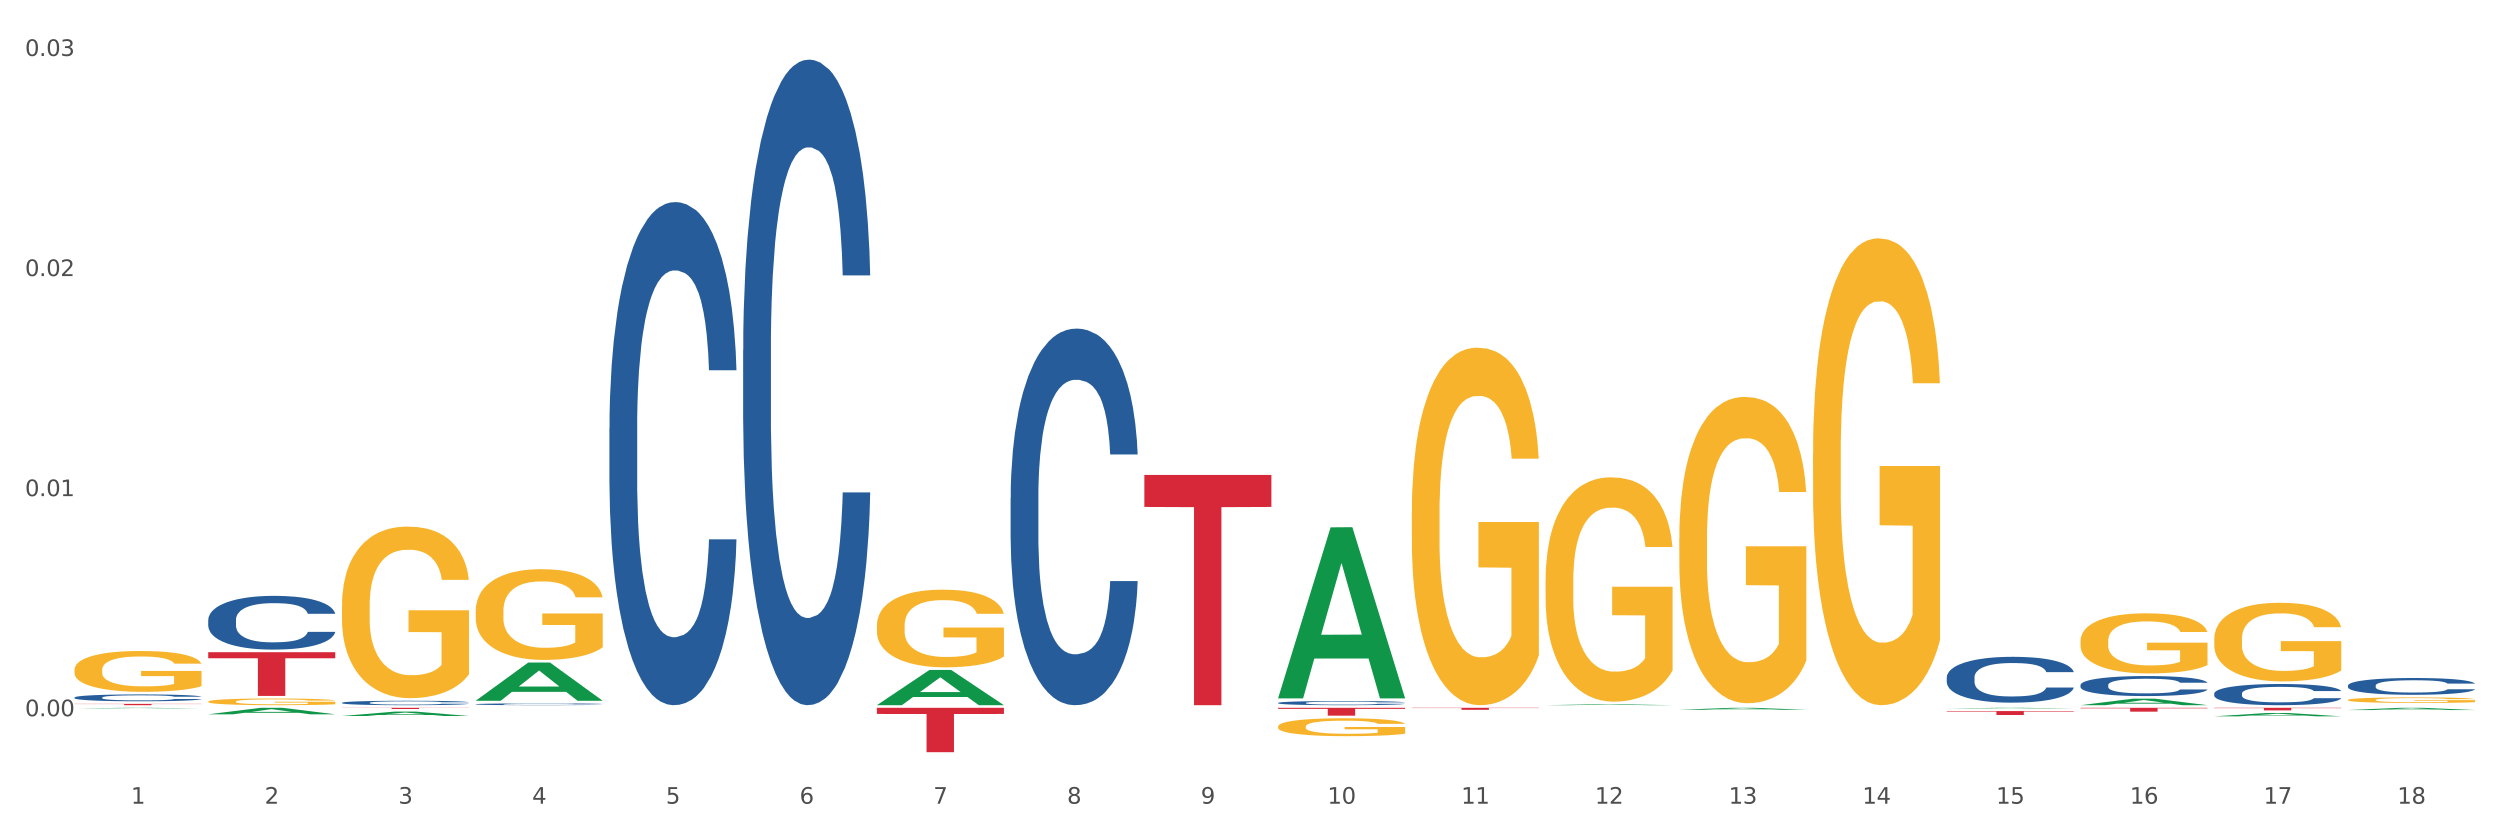 <?xml version="1.0" encoding="utf-8" standalone="no"?>
<!DOCTYPE svg PUBLIC "-//W3C//DTD SVG 1.1//EN"
  "http://www.w3.org/Graphics/SVG/1.1/DTD/svg11.dtd">
<svg xmlns:xlink="http://www.w3.org/1999/xlink" width="1080pt" height="360pt" viewBox="0 0 1080 360" xmlns="http://www.w3.org/2000/svg" version="1.1">
 <rect x="0" y="0" width="1080" height="360" fill="#333333" stroke="none"/>
 <defs>
  <style type="text/css">*{stroke-linejoin: round; stroke-linecap: butt}</style>
 </defs>
 <g id="figure_1">
  <g id="patch_1">
   <path d="M 0 360 
L 1080 360 
L 1080 0 
L 0 0 
z
" style="fill: #ffffff; stroke: #ffffff; stroke-linejoin: miter"/>
  </g>
  <g id="axes_1">
   <g id="matplotlib.axis_1">
    <g id="xtick_1">
     <g id="text_1">
      <!-- 1 -->
      <g style="fill: #4d4d4d" transform="translate(56.563 347.204) scale(0.096 -0.096)">
       <defs>
        <path id="DejaVuSans-31" d="M 794 531 
L 1825 531 
L 1825 4091 
L 703 3866 
L 703 4441 
L 1819 4666 
L 2450 4666 
L 2450 531 
L 3481 531 
L 3481 0 
L 794 0 
L 794 531 
z
" transform="scale(0.016)"/>
       </defs>
       <use xlink:href="#DejaVuSans-31"/>
      </g>
     </g>
    </g>
    <g id="xtick_2">
     <g id="text_2">
      <!-- 2 -->
      <g style="fill: #4d4d4d" transform="translate(114.336 347.204) scale(0.096 -0.096)">
       <defs>
        <path id="DejaVuSans-32" d="M 1228 531 
L 3431 531 
L 3431 0 
L 469 0 
L 469 531 
Q 828 903 1448 1529 
Q 2069 2156 2228 2338 
Q 2531 2678 2651 2914 
Q 2772 3150 2772 3378 
Q 2772 3750 2511 3984 
Q 2250 4219 1831 4219 
Q 1534 4219 1204 4116 
Q 875 4013 500 3803 
L 500 4441 
Q 881 4594 1212 4672 
Q 1544 4750 1819 4750 
Q 2544 4750 2975 4387 
Q 3406 4025 3406 3419 
Q 3406 3131 3298 2873 
Q 3191 2616 2906 2266 
Q 2828 2175 2409 1742 
Q 1991 1309 1228 531 
z
" transform="scale(0.016)"/>
       </defs>
       <use xlink:href="#DejaVuSans-32"/>
      </g>
     </g>
    </g>
    <g id="xtick_3">
     <g id="text_3">
      <!-- 3 -->
      <g style="fill: #4d4d4d" transform="translate(172.109 347.204) scale(0.096 -0.096)">
       <defs>
        <path id="DejaVuSans-33" d="M 2597 2516 
Q 3050 2419 3304 2112 
Q 3559 1806 3559 1356 
Q 3559 666 3084 287 
Q 2609 -91 1734 -91 
Q 1441 -91 1130 -33 
Q 819 25 488 141 
L 488 750 
Q 750 597 1062 519 
Q 1375 441 1716 441 
Q 2309 441 2620 675 
Q 2931 909 2931 1356 
Q 2931 1769 2642 2001 
Q 2353 2234 1838 2234 
L 1294 2234 
L 1294 2753 
L 1863 2753 
Q 2328 2753 2575 2939 
Q 2822 3125 2822 3475 
Q 2822 3834 2567 4026 
Q 2313 4219 1838 4219 
Q 1578 4219 1281 4162 
Q 984 4106 628 3988 
L 628 4550 
Q 988 4650 1302 4700 
Q 1616 4750 1894 4750 
Q 2613 4750 3031 4423 
Q 3450 4097 3450 3541 
Q 3450 3153 3228 2886 
Q 3006 2619 2597 2516 
z
" transform="scale(0.016)"/>
       </defs>
       <use xlink:href="#DejaVuSans-33"/>
      </g>
     </g>
    </g>
    <g id="xtick_4">
     <g id="text_4">
      <!-- 4 -->
      <g style="fill: #4d4d4d" transform="translate(229.882 347.204) scale(0.096 -0.096)">
       <defs>
        <path id="DejaVuSans-34" d="M 2419 4116 
L 825 1625 
L 2419 1625 
L 2419 4116 
z
M 2253 4666 
L 3047 4666 
L 3047 1625 
L 3713 1625 
L 3713 1100 
L 3047 1100 
L 3047 0 
L 2419 0 
L 2419 1100 
L 313 1100 
L 313 1709 
L 2253 4666 
z
" transform="scale(0.016)"/>
       </defs>
       <use xlink:href="#DejaVuSans-34"/>
      </g>
     </g>
    </g>
    <g id="xtick_5">
     <g id="text_5">
      <!-- 5 -->
      <g style="fill: #4d4d4d" transform="translate(287.655 347.204) scale(0.096 -0.096)">
       <defs>
        <path id="DejaVuSans-35" d="M 691 4666 
L 3169 4666 
L 3169 4134 
L 1269 4134 
L 1269 2991 
Q 1406 3038 1543 3061 
Q 1681 3084 1819 3084 
Q 2600 3084 3056 2656 
Q 3513 2228 3513 1497 
Q 3513 744 3044 326 
Q 2575 -91 1722 -91 
Q 1428 -91 1123 -41 
Q 819 9 494 109 
L 494 744 
Q 775 591 1075 516 
Q 1375 441 1709 441 
Q 2250 441 2565 725 
Q 2881 1009 2881 1497 
Q 2881 1984 2565 2268 
Q 2250 2553 1709 2553 
Q 1456 2553 1204 2497 
Q 953 2441 691 2322 
L 691 4666 
z
" transform="scale(0.016)"/>
       </defs>
       <use xlink:href="#DejaVuSans-35"/>
      </g>
     </g>
    </g>
    <g id="xtick_6">
     <g id="text_6">
      <!-- 6 -->
      <g style="fill: #4d4d4d" transform="translate(345.428 347.204) scale(0.096 -0.096)">
       <defs>
        <path id="DejaVuSans-36" d="M 2113 2584 
Q 1688 2584 1439 2293 
Q 1191 2003 1191 1497 
Q 1191 994 1439 701 
Q 1688 409 2113 409 
Q 2538 409 2786 701 
Q 3034 994 3034 1497 
Q 3034 2003 2786 2293 
Q 2538 2584 2113 2584 
z
M 3366 4563 
L 3366 3988 
Q 3128 4100 2886 4159 
Q 2644 4219 2406 4219 
Q 1781 4219 1451 3797 
Q 1122 3375 1075 2522 
Q 1259 2794 1537 2939 
Q 1816 3084 2150 3084 
Q 2853 3084 3261 2657 
Q 3669 2231 3669 1497 
Q 3669 778 3244 343 
Q 2819 -91 2113 -91 
Q 1303 -91 875 529 
Q 447 1150 447 2328 
Q 447 3434 972 4092 
Q 1497 4750 2381 4750 
Q 2619 4750 2861 4703 
Q 3103 4656 3366 4563 
z
" transform="scale(0.016)"/>
       </defs>
       <use xlink:href="#DejaVuSans-36"/>
      </g>
     </g>
    </g>
    <g id="xtick_7">
     <g id="text_7">
      <!-- 7 -->
      <g style="fill: #4d4d4d" transform="translate(403.201 347.204) scale(0.096 -0.096)">
       <defs>
        <path id="DejaVuSans-37" d="M 525 4666 
L 3525 4666 
L 3525 4397 
L 1831 0 
L 1172 0 
L 2766 4134 
L 525 4134 
L 525 4666 
z
" transform="scale(0.016)"/>
       </defs>
       <use xlink:href="#DejaVuSans-37"/>
      </g>
     </g>
    </g>
    <g id="xtick_8">
     <g id="text_8">
      <!-- 8 -->
      <g style="fill: #4d4d4d" transform="translate(460.974 347.204) scale(0.096 -0.096)">
       <defs>
        <path id="DejaVuSans-38" d="M 2034 2216 
Q 1584 2216 1326 1975 
Q 1069 1734 1069 1313 
Q 1069 891 1326 650 
Q 1584 409 2034 409 
Q 2484 409 2743 651 
Q 3003 894 3003 1313 
Q 3003 1734 2745 1975 
Q 2488 2216 2034 2216 
z
M 1403 2484 
Q 997 2584 770 2862 
Q 544 3141 544 3541 
Q 544 4100 942 4425 
Q 1341 4750 2034 4750 
Q 2731 4750 3128 4425 
Q 3525 4100 3525 3541 
Q 3525 3141 3298 2862 
Q 3072 2584 2669 2484 
Q 3125 2378 3379 2068 
Q 3634 1759 3634 1313 
Q 3634 634 3220 271 
Q 2806 -91 2034 -91 
Q 1263 -91 848 271 
Q 434 634 434 1313 
Q 434 1759 690 2068 
Q 947 2378 1403 2484 
z
M 1172 3481 
Q 1172 3119 1398 2916 
Q 1625 2713 2034 2713 
Q 2441 2713 2670 2916 
Q 2900 3119 2900 3481 
Q 2900 3844 2670 4047 
Q 2441 4250 2034 4250 
Q 1625 4250 1398 4047 
Q 1172 3844 1172 3481 
z
" transform="scale(0.016)"/>
       </defs>
       <use xlink:href="#DejaVuSans-38"/>
      </g>
     </g>
    </g>
    <g id="xtick_9">
     <g id="text_9">
      <!-- 9 -->
      <g style="fill: #4d4d4d" transform="translate(518.747 347.204) scale(0.096 -0.096)">
       <defs>
        <path id="DejaVuSans-39" d="M 703 97 
L 703 672 
Q 941 559 1184 500 
Q 1428 441 1663 441 
Q 2288 441 2617 861 
Q 2947 1281 2994 2138 
Q 2813 1869 2534 1725 
Q 2256 1581 1919 1581 
Q 1219 1581 811 2004 
Q 403 2428 403 3163 
Q 403 3881 828 4315 
Q 1253 4750 1959 4750 
Q 2769 4750 3195 4129 
Q 3622 3509 3622 2328 
Q 3622 1225 3098 567 
Q 2575 -91 1691 -91 
Q 1453 -91 1209 -44 
Q 966 3 703 97 
z
M 1959 2075 
Q 2384 2075 2632 2365 
Q 2881 2656 2881 3163 
Q 2881 3666 2632 3958 
Q 2384 4250 1959 4250 
Q 1534 4250 1286 3958 
Q 1038 3666 1038 3163 
Q 1038 2656 1286 2365 
Q 1534 2075 1959 2075 
z
" transform="scale(0.016)"/>
       </defs>
       <use xlink:href="#DejaVuSans-39"/>
      </g>
     </g>
    </g>
    <g id="xtick_10">
     <g id="text_10">
      <!-- 10 -->
      <g style="fill: #4d4d4d" transform="translate(573.466 347.204) scale(0.096 -0.096)">
       <defs>
        <path id="DejaVuSans-30" d="M 2034 4250 
Q 1547 4250 1301 3770 
Q 1056 3291 1056 2328 
Q 1056 1369 1301 889 
Q 1547 409 2034 409 
Q 2525 409 2770 889 
Q 3016 1369 3016 2328 
Q 3016 3291 2770 3770 
Q 2525 4250 2034 4250 
z
M 2034 4750 
Q 2819 4750 3233 4129 
Q 3647 3509 3647 2328 
Q 3647 1150 3233 529 
Q 2819 -91 2034 -91 
Q 1250 -91 836 529 
Q 422 1150 422 2328 
Q 422 3509 836 4129 
Q 1250 4750 2034 4750 
z
" transform="scale(0.016)"/>
       </defs>
       <use xlink:href="#DejaVuSans-31"/>
       <use xlink:href="#DejaVuSans-30" transform="translate(63.623 0)"/>
      </g>
     </g>
    </g>
    <g id="xtick_11">
     <g id="text_11">
      <!-- 11 -->
      <g style="fill: #4d4d4d" transform="translate(631.239 347.204) scale(0.096 -0.096)">
       <use xlink:href="#DejaVuSans-31"/>
       <use xlink:href="#DejaVuSans-31" transform="translate(63.623 0)"/>
      </g>
     </g>
    </g>
    <g id="xtick_12">
     <g id="text_12">
      <!-- 12 -->
      <g style="fill: #4d4d4d" transform="translate(689.012 347.204) scale(0.096 -0.096)">
       <use xlink:href="#DejaVuSans-31"/>
       <use xlink:href="#DejaVuSans-32" transform="translate(63.623 0)"/>
      </g>
     </g>
    </g>
    <g id="xtick_13">
     <g id="text_13">
      <!-- 13 -->
      <g style="fill: #4d4d4d" transform="translate(746.785 347.204) scale(0.096 -0.096)">
       <use xlink:href="#DejaVuSans-31"/>
       <use xlink:href="#DejaVuSans-33" transform="translate(63.623 0)"/>
      </g>
     </g>
    </g>
    <g id="xtick_14">
     <g id="text_14">
      <!-- 14 -->
      <g style="fill: #4d4d4d" transform="translate(804.558 347.204) scale(0.096 -0.096)">
       <use xlink:href="#DejaVuSans-31"/>
       <use xlink:href="#DejaVuSans-34" transform="translate(63.623 0)"/>
      </g>
     </g>
    </g>
    <g id="xtick_15">
     <g id="text_15">
      <!-- 15 -->
      <g style="fill: #4d4d4d" transform="translate(862.331 347.204) scale(0.096 -0.096)">
       <use xlink:href="#DejaVuSans-31"/>
       <use xlink:href="#DejaVuSans-35" transform="translate(63.623 0)"/>
      </g>
     </g>
    </g>
    <g id="xtick_16">
     <g id="text_16">
      <!-- 16 -->
      <g style="fill: #4d4d4d" transform="translate(920.104 347.204) scale(0.096 -0.096)">
       <use xlink:href="#DejaVuSans-31"/>
       <use xlink:href="#DejaVuSans-36" transform="translate(63.623 0)"/>
      </g>
     </g>
    </g>
    <g id="xtick_17">
     <g id="text_17">
      <!-- 17 -->
      <g style="fill: #4d4d4d" transform="translate(977.877 347.204) scale(0.096 -0.096)">
       <use xlink:href="#DejaVuSans-31"/>
       <use xlink:href="#DejaVuSans-37" transform="translate(63.623 0)"/>
      </g>
     </g>
    </g>
    <g id="xtick_18">
     <g id="text_18">
      <!-- 18 -->
      <g style="fill: #4d4d4d" transform="translate(1035.65 347.204) scale(0.096 -0.096)">
       <use xlink:href="#DejaVuSans-31"/>
       <use xlink:href="#DejaVuSans-38" transform="translate(63.623 0)"/>
      </g>
     </g>
    </g>
    <g id="xtick_19"/>
    <g id="xtick_20"/>
    <g id="xtick_21"/>
    <g id="xtick_22"/>
    <g id="xtick_23"/>
    <g id="xtick_24"/>
    <g id="xtick_25"/>
    <g id="xtick_26"/>
    <g id="xtick_27"/>
    <g id="xtick_28"/>
    <g id="xtick_29"/>
    <g id="xtick_30"/>
    <g id="xtick_31"/>
    <g id="xtick_32"/>
    <g id="xtick_33"/>
    <g id="xtick_34"/>
    <g id="xtick_35"/>
   </g>
   <g id="matplotlib.axis_2">
    <g id="ytick_1">
     <g id="text_19">
      <!-- 0.00 -->
      <g style="fill: #4d4d4d" transform="translate(10.8 309.412) scale(0.096 -0.096)">
       <defs>
        <path id="DejaVuSans-2e" d="M 684 794 
L 1344 794 
L 1344 0 
L 684 0 
L 684 794 
z
" transform="scale(0.016)"/>
       </defs>
       <use xlink:href="#DejaVuSans-30"/>
       <use xlink:href="#DejaVuSans-2e" transform="translate(63.623 0)"/>
       <use xlink:href="#DejaVuSans-30" transform="translate(95.41 0)"/>
       <use xlink:href="#DejaVuSans-30" transform="translate(159.033 0)"/>
      </g>
     </g>
    </g>
    <g id="ytick_2">
     <g id="text_20">
      <!-- 0.01 -->
      <g style="fill: #4d4d4d" transform="translate(10.8 214.335) scale(0.096 -0.096)">
       <use xlink:href="#DejaVuSans-30"/>
       <use xlink:href="#DejaVuSans-2e" transform="translate(63.623 0)"/>
       <use xlink:href="#DejaVuSans-30" transform="translate(95.41 0)"/>
       <use xlink:href="#DejaVuSans-31" transform="translate(159.033 0)"/>
      </g>
     </g>
    </g>
    <g id="ytick_3">
     <g id="text_21">
      <!-- 0.02 -->
      <g style="fill: #4d4d4d" transform="translate(10.8 119.258) scale(0.096 -0.096)">
       <use xlink:href="#DejaVuSans-30"/>
       <use xlink:href="#DejaVuSans-2e" transform="translate(63.623 0)"/>
       <use xlink:href="#DejaVuSans-30" transform="translate(95.41 0)"/>
       <use xlink:href="#DejaVuSans-32" transform="translate(159.033 0)"/>
      </g>
     </g>
    </g>
    <g id="ytick_4">
     <g id="text_22">
      <!-- 0.03 -->
      <g style="fill: #4d4d4d" transform="translate(10.8 24.182) scale(0.096 -0.096)">
       <use xlink:href="#DejaVuSans-30"/>
       <use xlink:href="#DejaVuSans-2e" transform="translate(63.623 0)"/>
       <use xlink:href="#DejaVuSans-30" transform="translate(95.41 0)"/>
       <use xlink:href="#DejaVuSans-33" transform="translate(159.033 0)"/>
      </g>
     </g>
    </g>
    <g id="ytick_5"/>
    <g id="ytick_6"/>
    <g id="ytick_7"/>
   </g>
   <g id="PolyCollection_1">
    <path d="M 32.175 306.04 
L 32.232 306.04 
L 54.864 305.765 
L 64.257 305.765 
L 87.059 306.041 
L 76.196 306.041 
L 71.273 305.976 
L 47.905 305.976 
L 47.735 305.978 
L 42.982 306.041 
L 32.175 306.041 
L 32.175 306.04 
L 50.847 305.938 
L 68.331 305.938 
L 59.674 305.823 
L 59.561 305.823 
L 59.447 305.824 
L 50.79 305.938 
L 50.847 305.938 
L 32.175 306.04 
z
" clip-path="url(#pfe2e7a7b38)" style="fill: #109648"/>
    <path d="M 147.721 305.765 
L 202.605 305.765 
L 202.605 305.839 
L 181.016 305.84 
L 181.016 306.302 
L 169.18 306.302 
L 169.18 305.84 
L 147.721 305.839 
L 147.721 305.765 
L 147.721 305.765 
z
" clip-path="url(#pfe2e7a7b38)" style="fill: #d62839"/>
    <path d="M 378.813 305.765 
L 433.697 305.765 
L 433.697 308.431 
L 412.108 308.449 
L 412.108 324.95 
L 400.272 324.95 
L 400.272 308.449 
L 378.813 308.431 
L 378.813 305.783 
L 378.813 305.765 
z
" clip-path="url(#pfe2e7a7b38)" style="fill: #d62839"/>
    <path d="M 494.359 205.177 
L 549.243 205.177 
L 549.243 219 
L 527.654 219.093 
L 527.654 304.644 
L 515.818 304.644 
L 515.818 219.093 
L 494.359 219 
L 494.359 205.27 
L 494.359 205.177 
z
" clip-path="url(#pfe2e7a7b38)" style="fill: #d62839"/>
    <path d="M 552.132 305.765 
L 607.016 305.765 
L 607.016 306.239 
L 585.427 306.242 
L 585.427 309.179 
L 573.591 309.179 
L 573.591 306.242 
L 552.132 306.239 
L 552.132 305.768 
L 552.132 305.765 
z
" clip-path="url(#pfe2e7a7b38)" style="fill: #d62839"/>
    <path d="M 609.905 305.765 
L 664.789 305.765 
L 664.789 305.887 
L 643.2 305.887 
L 643.2 306.643 
L 631.364 306.643 
L 631.364 305.887 
L 609.905 305.887 
L 609.905 305.765 
L 609.905 305.765 
z
" clip-path="url(#pfe2e7a7b38)" style="fill: #d62839"/>
    <path d="M 840.997 307.175 
L 895.881 307.175 
L 895.881 307.412 
L 874.291 307.413 
L 874.291 308.877 
L 862.456 308.877 
L 862.456 307.413 
L 840.997 307.412 
L 840.997 307.177 
L 840.997 307.175 
z
" clip-path="url(#pfe2e7a7b38)" style="fill: #d62839"/>
    <path d="M 89.948 281.744 
L 144.832 281.744 
L 144.832 284.369 
L 123.243 284.386 
L 123.243 300.633 
L 111.407 300.633 
L 111.407 284.386 
L 89.948 284.369 
L 89.948 281.761 
L 89.948 281.744 
z
" clip-path="url(#pfe2e7a7b38)" style="fill: #d62839"/>
    <path d="M 898.77 305.765 
L 953.654 305.765 
L 953.654 305.996 
L 932.064 305.997 
L 932.064 307.43 
L 920.229 307.43 
L 920.229 305.997 
L 898.77 305.996 
L 898.77 305.766 
L 898.77 305.765 
z
" clip-path="url(#pfe2e7a7b38)" style="fill: #d62839"/>
    <path d="M 725.451 232.611 
L 725.516 232.491 
L 725.516 228.14 
L 725.645 224.393 
L 726.293 215.329 
L 727.265 207.835 
L 727.978 203.847 
L 728.691 200.584 
L 729.533 197.32 
L 730.57 193.936 
L 732.449 188.981 
L 733.615 186.443 
L 735.041 183.784 
L 737.633 179.917 
L 739.512 177.741 
L 741.456 175.928 
L 744.631 173.753 
L 746.705 172.786 
L 748.908 172.061 
L 751.565 171.577 
L 753.573 171.457 
L 757.98 171.819 
L 761.738 172.907 
L 763.552 173.753 
L 765.885 175.203 
L 767.116 176.17 
L 769.125 178.104 
L 771.199 180.642 
L 772.624 182.817 
L 774.762 186.927 
L 776.382 191.036 
L 777.873 196.112 
L 778.65 199.617 
L 779.234 202.88 
L 779.752 206.627 
L 780.27 212.549 
L 768.607 212.549 
L 768.153 208.319 
L 767.44 204.33 
L 766.403 200.463 
L 765.496 198.046 
L 763.941 195.024 
L 762.516 193.09 
L 761.025 191.64 
L 759.211 190.431 
L 757.785 189.827 
L 755.776 189.344 
L 751.824 189.465 
L 749.167 190.431 
L 747.353 191.64 
L 746.186 192.728 
L 745.15 193.936 
L 743.983 195.628 
L 742.622 198.166 
L 741.65 200.463 
L 740.678 203.363 
L 739.901 206.264 
L 739.188 209.648 
L 738.605 213.274 
L 738.151 217.021 
L 737.762 221.613 
L 737.438 229.227 
L 737.438 245.785 
L 737.568 249.532 
L 737.892 254.487 
L 738.281 258.234 
L 738.929 262.705 
L 739.512 265.727 
L 740.614 270.078 
L 741.845 273.704 
L 742.817 276 
L 743.789 277.934 
L 745.474 280.593 
L 747.353 282.768 
L 748.973 284.098 
L 751.176 285.306 
L 752.666 285.79 
L 753.962 286.031 
L 757.137 286.031 
L 759.405 285.669 
L 761.932 284.823 
L 763.876 283.735 
L 765.496 282.406 
L 767.311 280.23 
L 768.477 278.176 
L 768.477 252.916 
L 754.221 252.795 
L 754.221 235.996 
L 780.335 235.996 
L 780.335 285.306 
L 779.234 287.844 
L 778.002 290.141 
L 776.706 292.195 
L 774.762 294.733 
L 772.43 297.15 
L 770.356 298.842 
L 768.153 300.293 
L 765.561 301.622 
L 762.192 302.831 
L 760.118 303.314 
L 757.526 303.677 
L 754.48 303.798 
L 751.824 303.556 
L 749.232 302.952 
L 746.51 301.864 
L 743.854 300.293 
L 741.845 298.722 
L 739.836 296.788 
L 737.698 294.25 
L 736.013 291.833 
L 734.717 289.657 
L 733.291 286.877 
L 731.736 283.252 
L 730.57 279.988 
L 729.533 276.604 
L 728.431 272.253 
L 727.654 268.507 
L 726.876 263.793 
L 726.423 260.288 
L 725.904 254.85 
L 725.516 247.235 
L 725.451 232.611 
z
" clip-path="url(#pfe2e7a7b38)" style="fill: #f7b32b"/>
    <path d="M 667.678 250.991 
L 667.743 250.902 
L 667.743 247.716 
L 667.872 244.973 
L 668.52 238.335 
L 669.492 232.848 
L 670.205 229.927 
L 670.918 227.538 
L 671.76 225.148 
L 672.797 222.67 
L 674.676 219.042 
L 675.842 217.183 
L 677.268 215.236 
L 679.86 212.404 
L 681.739 210.811 
L 683.683 209.483 
L 686.858 207.89 
L 688.932 207.182 
L 691.135 206.651 
L 693.792 206.297 
L 695.8 206.209 
L 700.207 206.474 
L 703.965 207.271 
L 705.779 207.89 
L 708.112 208.952 
L 709.343 209.66 
L 711.352 211.076 
L 713.426 212.935 
L 714.851 214.528 
L 716.989 217.537 
L 718.609 220.546 
L 720.1 224.263 
L 720.877 226.83 
L 721.461 229.219 
L 721.979 231.963 
L 722.497 236.3 
L 710.834 236.3 
L 710.38 233.202 
L 709.667 230.281 
L 708.63 227.449 
L 707.723 225.679 
L 706.168 223.467 
L 704.743 222.051 
L 703.252 220.989 
L 701.438 220.104 
L 700.012 219.661 
L 698.003 219.307 
L 694.051 219.396 
L 691.394 220.104 
L 689.58 220.989 
L 688.413 221.785 
L 687.377 222.67 
L 686.21 223.909 
L 684.849 225.768 
L 683.877 227.449 
L 682.905 229.573 
L 682.128 231.697 
L 681.415 234.176 
L 680.832 236.831 
L 680.378 239.574 
L 679.99 242.937 
L 679.666 248.513 
L 679.666 260.638 
L 679.795 263.381 
L 680.119 267.01 
L 680.508 269.753 
L 681.156 273.028 
L 681.739 275.241 
L 682.841 278.427 
L 684.072 281.082 
L 685.044 282.763 
L 686.016 284.179 
L 687.701 286.126 
L 689.58 287.719 
L 691.2 288.693 
L 693.403 289.578 
L 694.893 289.932 
L 696.189 290.109 
L 699.364 290.109 
L 701.632 289.844 
L 704.159 289.224 
L 706.103 288.427 
L 707.723 287.454 
L 709.538 285.861 
L 710.704 284.356 
L 710.704 265.859 
L 696.448 265.771 
L 696.448 253.469 
L 722.562 253.469 
L 722.562 289.578 
L 721.461 291.437 
L 720.229 293.118 
L 718.933 294.623 
L 716.989 296.481 
L 714.657 298.251 
L 712.583 299.49 
L 710.38 300.552 
L 707.788 301.526 
L 704.419 302.411 
L 702.345 302.765 
L 699.753 303.03 
L 696.708 303.119 
L 694.051 302.942 
L 691.459 302.499 
L 688.737 301.703 
L 686.081 300.552 
L 684.072 299.402 
L 682.063 297.986 
L 679.925 296.127 
L 678.24 294.357 
L 676.944 292.764 
L 675.518 290.729 
L 673.963 288.073 
L 672.797 285.684 
L 671.76 283.206 
L 670.659 280.02 
L 669.881 277.276 
L 669.103 273.825 
L 668.65 271.258 
L 668.131 267.275 
L 667.743 261.7 
L 667.678 250.991 
z
" clip-path="url(#pfe2e7a7b38)" style="fill: #f7b32b"/>
    <path d="M 609.905 221.56 
L 609.97 221.419 
L 609.97 216.34 
L 610.099 211.967 
L 610.747 201.388 
L 611.719 192.642 
L 612.432 187.987 
L 613.145 184.178 
L 613.987 180.37 
L 615.024 176.42 
L 616.903 170.637 
L 618.069 167.674 
L 619.495 164.571 
L 622.087 160.057 
L 623.966 157.518 
L 625.91 155.402 
L 629.085 152.863 
L 631.159 151.734 
L 633.362 150.888 
L 636.019 150.324 
L 638.027 150.183 
L 642.434 150.606 
L 646.192 151.876 
L 648.006 152.863 
L 650.339 154.556 
L 651.57 155.684 
L 653.579 157.941 
L 655.653 160.903 
L 657.078 163.442 
L 659.216 168.239 
L 660.836 173.035 
L 662.327 178.959 
L 663.104 183.05 
L 663.688 186.859 
L 664.206 191.232 
L 664.724 198.143 
L 653.061 198.143 
L 652.607 193.206 
L 651.894 188.551 
L 650.857 184.037 
L 649.95 181.216 
L 648.395 177.69 
L 646.97 175.433 
L 645.479 173.74 
L 643.665 172.329 
L 642.239 171.624 
L 640.231 171.06 
L 636.278 171.201 
L 633.621 172.329 
L 631.807 173.74 
L 630.64 175.009 
L 629.604 176.42 
L 628.437 178.395 
L 627.076 181.357 
L 626.104 184.037 
L 625.132 187.423 
L 624.355 190.808 
L 623.642 194.758 
L 623.059 198.99 
L 622.605 203.363 
L 622.217 208.723 
L 621.893 217.61 
L 621.893 236.935 
L 622.022 241.308 
L 622.346 247.092 
L 622.735 251.465 
L 623.383 256.684 
L 623.966 260.21 
L 625.068 265.288 
L 626.299 269.52 
L 627.271 272.2 
L 628.243 274.457 
L 629.928 277.561 
L 631.807 280.1 
L 633.427 281.652 
L 635.63 283.062 
L 637.12 283.626 
L 638.416 283.909 
L 641.591 283.909 
L 643.859 283.485 
L 646.386 282.498 
L 648.33 281.228 
L 649.95 279.677 
L 651.765 277.138 
L 652.931 274.74 
L 652.931 245.258 
L 638.675 245.117 
L 638.675 225.509 
L 664.789 225.509 
L 664.789 283.062 
L 663.688 286.024 
L 662.456 288.705 
L 661.16 291.103 
L 659.216 294.065 
L 656.884 296.886 
L 654.81 298.861 
L 652.607 300.554 
L 650.015 302.105 
L 646.646 303.516 
L 644.572 304.08 
L 641.98 304.503 
L 638.935 304.644 
L 636.278 304.362 
L 633.686 303.657 
L 630.964 302.388 
L 628.308 300.554 
L 626.299 298.72 
L 624.29 296.463 
L 622.152 293.501 
L 620.467 290.679 
L 619.171 288.14 
L 617.745 284.896 
L 616.19 280.664 
L 615.024 276.855 
L 613.987 272.906 
L 612.886 267.828 
L 612.108 263.455 
L 611.33 257.953 
L 610.877 253.863 
L 610.358 247.515 
L 609.97 238.628 
L 609.905 221.56 
z
" clip-path="url(#pfe2e7a7b38)" style="fill: #f7b32b"/>
    <path d="M 552.132 313.871 
L 552.197 313.864 
L 552.197 313.61 
L 552.326 313.391 
L 552.974 312.862 
L 553.946 312.424 
L 554.659 312.191 
L 555.372 312.001 
L 556.214 311.81 
L 557.251 311.612 
L 559.13 311.323 
L 560.296 311.175 
L 561.722 311.019 
L 564.314 310.793 
L 566.193 310.666 
L 568.137 310.56 
L 571.312 310.433 
L 573.386 310.377 
L 575.589 310.335 
L 578.246 310.306 
L 580.254 310.299 
L 584.661 310.32 
L 588.419 310.384 
L 590.233 310.433 
L 592.566 310.518 
L 593.797 310.575 
L 595.806 310.688 
L 597.88 310.836 
L 599.305 310.963 
L 601.443 311.203 
L 603.063 311.443 
L 604.554 311.739 
L 605.331 311.944 
L 605.915 312.135 
L 606.433 312.353 
L 606.951 312.699 
L 595.288 312.699 
L 594.834 312.452 
L 594.121 312.219 
L 593.084 311.993 
L 592.177 311.852 
L 590.622 311.676 
L 589.197 311.563 
L 587.706 311.478 
L 585.892 311.408 
L 584.466 311.372 
L 582.458 311.344 
L 578.505 311.351 
L 575.848 311.408 
L 574.034 311.478 
L 572.867 311.542 
L 571.831 311.612 
L 570.664 311.711 
L 569.303 311.859 
L 568.331 311.993 
L 567.359 312.163 
L 566.582 312.332 
L 565.869 312.53 
L 565.286 312.742 
L 564.832 312.961 
L 564.444 313.229 
L 564.12 313.673 
L 564.12 314.641 
L 564.249 314.859 
L 564.573 315.149 
L 564.962 315.368 
L 565.61 315.629 
L 566.193 315.805 
L 567.295 316.059 
L 568.526 316.271 
L 569.498 316.405 
L 570.47 316.518 
L 572.155 316.674 
L 574.034 316.801 
L 575.654 316.878 
L 577.857 316.949 
L 579.347 316.977 
L 580.643 316.991 
L 583.818 316.991 
L 586.086 316.97 
L 588.613 316.921 
L 590.557 316.857 
L 592.177 316.779 
L 593.992 316.652 
L 595.158 316.532 
L 595.158 315.057 
L 580.902 315.05 
L 580.902 314.069 
L 607.016 314.069 
L 607.016 316.949 
L 605.915 317.097 
L 604.683 317.231 
L 603.387 317.351 
L 601.443 317.499 
L 599.111 317.641 
L 597.037 317.739 
L 594.834 317.824 
L 592.242 317.902 
L 588.873 317.972 
L 586.799 318.001 
L 584.207 318.022 
L 581.162 318.029 
L 578.505 318.015 
L 575.913 317.979 
L 573.191 317.916 
L 570.535 317.824 
L 568.526 317.732 
L 566.517 317.619 
L 564.379 317.471 
L 562.694 317.33 
L 561.398 317.203 
L 559.972 317.041 
L 558.417 316.829 
L 557.251 316.638 
L 556.214 316.441 
L 555.113 316.186 
L 554.335 315.968 
L 553.557 315.692 
L 553.104 315.488 
L 552.585 315.17 
L 552.197 314.725 
L 552.132 313.871 
z
" clip-path="url(#pfe2e7a7b38)" style="fill: #f7b32b"/>
    <path d="M 378.813 270.243 
L 378.878 270.212 
L 378.878 269.109 
L 379.007 268.159 
L 379.655 265.861 
L 380.627 263.961 
L 381.34 262.95 
L 382.053 262.122 
L 382.895 261.295 
L 383.932 260.437 
L 385.811 259.181 
L 386.977 258.537 
L 388.403 257.863 
L 390.995 256.882 
L 392.874 256.331 
L 394.818 255.871 
L 397.993 255.319 
L 400.067 255.074 
L 402.27 254.89 
L 404.927 254.768 
L 406.935 254.737 
L 411.342 254.829 
L 415.1 255.105 
L 416.914 255.319 
L 419.247 255.687 
L 420.478 255.932 
L 422.487 256.423 
L 424.561 257.066 
L 425.986 257.618 
L 428.125 258.66 
L 429.745 259.702 
L 431.235 260.989 
L 432.012 261.877 
L 432.596 262.705 
L 433.114 263.655 
L 433.632 265.156 
L 421.969 265.156 
L 421.515 264.084 
L 420.802 263.072 
L 419.766 262.092 
L 418.858 261.479 
L 417.303 260.713 
L 415.878 260.222 
L 414.387 259.855 
L 412.573 259.548 
L 411.147 259.395 
L 409.139 259.273 
L 405.186 259.303 
L 402.529 259.548 
L 400.715 259.855 
L 399.548 260.131 
L 398.512 260.437 
L 397.345 260.866 
L 395.984 261.51 
L 395.013 262.092 
L 394.041 262.827 
L 393.263 263.563 
L 392.55 264.421 
L 391.967 265.34 
L 391.513 266.29 
L 391.125 267.455 
L 390.801 269.385 
L 390.801 273.583 
L 390.93 274.533 
L 391.254 275.79 
L 391.643 276.74 
L 392.291 277.874 
L 392.874 278.64 
L 393.976 279.743 
L 395.207 280.662 
L 396.179 281.244 
L 397.151 281.735 
L 398.836 282.409 
L 400.715 282.96 
L 402.335 283.298 
L 404.538 283.604 
L 406.028 283.727 
L 407.324 283.788 
L 410.499 283.788 
L 412.767 283.696 
L 415.294 283.481 
L 417.238 283.206 
L 418.858 282.869 
L 420.673 282.317 
L 421.839 281.796 
L 421.839 275.391 
L 407.583 275.361 
L 407.583 271.101 
L 433.697 271.101 
L 433.697 283.604 
L 432.596 284.248 
L 431.364 284.83 
L 430.068 285.351 
L 428.125 285.994 
L 425.792 286.607 
L 423.718 287.036 
L 421.515 287.404 
L 418.923 287.741 
L 415.554 288.047 
L 413.48 288.17 
L 410.888 288.262 
L 407.843 288.293 
L 405.186 288.231 
L 402.594 288.078 
L 399.872 287.802 
L 397.216 287.404 
L 395.207 287.005 
L 393.198 286.515 
L 391.06 285.872 
L 389.375 285.259 
L 388.079 284.707 
L 386.654 284.002 
L 385.098 283.083 
L 383.932 282.256 
L 382.895 281.398 
L 381.794 280.294 
L 381.016 279.344 
L 380.238 278.149 
L 379.785 277.261 
L 379.266 275.882 
L 378.878 273.951 
L 378.813 270.243 
z
" clip-path="url(#pfe2e7a7b38)" style="fill: #f7b32b"/>
    <path d="M 205.494 264.002 
L 205.559 263.966 
L 205.559 262.677 
L 205.688 261.568 
L 206.336 258.883 
L 207.308 256.664 
L 208.021 255.483 
L 208.734 254.516 
L 209.576 253.55 
L 210.613 252.547 
L 212.492 251.08 
L 213.659 250.328 
L 215.084 249.541 
L 217.676 248.395 
L 219.555 247.751 
L 221.499 247.214 
L 224.674 246.57 
L 226.748 246.283 
L 228.951 246.069 
L 231.608 245.925 
L 233.616 245.89 
L 238.023 245.997 
L 241.781 246.319 
L 243.595 246.57 
L 245.928 246.999 
L 247.159 247.286 
L 249.168 247.858 
L 251.242 248.61 
L 252.667 249.254 
L 254.806 250.471 
L 256.426 251.688 
L 257.916 253.192 
L 258.694 254.23 
L 259.277 255.196 
L 259.795 256.306 
L 260.313 258.06 
L 248.65 258.06 
L 248.196 256.807 
L 247.483 255.626 
L 246.447 254.48 
L 245.539 253.764 
L 243.984 252.87 
L 242.559 252.297 
L 241.068 251.867 
L 239.254 251.509 
L 237.828 251.33 
L 235.82 251.187 
L 231.867 251.223 
L 229.21 251.509 
L 227.396 251.867 
L 226.229 252.19 
L 225.193 252.547 
L 224.026 253.049 
L 222.666 253.8 
L 221.694 254.48 
L 220.722 255.339 
L 219.944 256.199 
L 219.231 257.201 
L 218.648 258.275 
L 218.194 259.384 
L 217.806 260.744 
L 217.482 263 
L 217.482 267.903 
L 217.611 269.013 
L 217.935 270.481 
L 218.324 271.59 
L 218.972 272.915 
L 219.555 273.81 
L 220.657 275.098 
L 221.888 276.172 
L 222.86 276.852 
L 223.832 277.425 
L 225.517 278.212 
L 227.396 278.857 
L 229.016 279.25 
L 231.219 279.608 
L 232.709 279.751 
L 234.005 279.823 
L 237.18 279.823 
L 239.448 279.716 
L 241.975 279.465 
L 243.919 279.143 
L 245.539 278.749 
L 247.354 278.105 
L 248.52 277.496 
L 248.52 270.015 
L 234.264 269.979 
L 234.264 265.004 
L 260.378 265.004 
L 260.378 279.608 
L 259.277 280.36 
L 258.046 281.04 
L 256.75 281.649 
L 254.806 282.4 
L 252.473 283.116 
L 250.399 283.617 
L 248.196 284.047 
L 245.604 284.441 
L 242.235 284.798 
L 240.161 284.942 
L 237.569 285.049 
L 234.524 285.085 
L 231.867 285.013 
L 229.275 284.834 
L 226.553 284.512 
L 223.897 284.047 
L 221.888 283.581 
L 219.879 283.009 
L 217.741 282.257 
L 216.056 281.541 
L 214.76 280.897 
L 213.335 280.074 
L 211.779 279 
L 210.613 278.033 
L 209.576 277.031 
L 208.475 275.742 
L 207.697 274.633 
L 206.92 273.237 
L 206.466 272.199 
L 205.948 270.588 
L 205.559 268.333 
L 205.494 264.002 
z
" clip-path="url(#pfe2e7a7b38)" style="fill: #f7b32b"/>
    <path d="M 956.543 305.765 
L 1011.427 305.765 
L 1011.427 305.921 
L 989.837 305.922 
L 989.837 306.888 
L 978.002 306.888 
L 978.002 305.922 
L 956.543 305.921 
L 956.543 305.766 
L 956.543 305.765 
z
" clip-path="url(#pfe2e7a7b38)" style="fill: #d62839"/>
    <path d="M 147.721 261.74 
L 147.786 261.672 
L 147.786 259.236 
L 147.915 257.137 
L 148.563 252.061 
L 149.535 247.864 
L 150.248 245.63 
L 150.961 243.803 
L 151.803 241.975 
L 152.84 240.08 
L 154.719 237.305 
L 155.886 235.883 
L 157.311 234.394 
L 159.903 232.228 
L 161.782 231.01 
L 163.726 229.995 
L 166.901 228.776 
L 168.975 228.235 
L 171.178 227.829 
L 173.835 227.558 
L 175.844 227.49 
L 180.25 227.693 
L 184.008 228.302 
L 185.822 228.776 
L 188.155 229.588 
L 189.386 230.13 
L 191.395 231.213 
L 193.469 232.634 
L 194.894 233.853 
L 197.033 236.154 
L 198.653 238.455 
L 200.143 241.298 
L 200.921 243.261 
L 201.504 245.089 
L 202.022 247.187 
L 202.54 250.504 
L 190.877 250.504 
L 190.423 248.135 
L 189.71 245.901 
L 188.674 243.735 
L 187.766 242.381 
L 186.211 240.689 
L 184.786 239.606 
L 183.295 238.794 
L 181.481 238.117 
L 180.055 237.779 
L 178.047 237.508 
L 174.094 237.576 
L 171.437 238.117 
L 169.623 238.794 
L 168.456 239.403 
L 167.42 240.08 
L 166.253 241.028 
L 164.893 242.449 
L 163.921 243.735 
L 162.949 245.36 
L 162.171 246.984 
L 161.458 248.879 
L 160.875 250.91 
L 160.421 253.008 
L 160.033 255.58 
L 159.709 259.845 
L 159.709 269.118 
L 159.838 271.216 
L 160.162 273.992 
L 160.551 276.09 
L 161.199 278.594 
L 161.782 280.286 
L 162.884 282.723 
L 164.115 284.754 
L 165.087 286.04 
L 166.059 287.123 
L 167.744 288.612 
L 169.623 289.83 
L 171.243 290.575 
L 173.446 291.252 
L 174.936 291.523 
L 176.232 291.658 
L 179.407 291.658 
L 181.675 291.455 
L 184.203 290.981 
L 186.146 290.372 
L 187.766 289.627 
L 189.581 288.409 
L 190.747 287.258 
L 190.747 273.112 
L 176.491 273.044 
L 176.491 263.635 
L 202.605 263.635 
L 202.605 291.252 
L 201.504 292.673 
L 200.273 293.959 
L 198.977 295.11 
L 197.033 296.531 
L 194.7 297.885 
L 192.626 298.833 
L 190.423 299.645 
L 187.831 300.39 
L 184.462 301.067 
L 182.388 301.337 
L 179.796 301.54 
L 176.751 301.608 
L 174.094 301.473 
L 171.502 301.134 
L 168.78 300.525 
L 166.124 299.645 
L 164.115 298.765 
L 162.106 297.682 
L 159.968 296.261 
L 158.283 294.907 
L 156.987 293.689 
L 155.562 292.132 
L 154.006 290.101 
L 152.84 288.274 
L 151.803 286.378 
L 150.702 283.942 
L 149.924 281.843 
L 149.147 279.203 
L 148.693 277.241 
L 148.175 274.195 
L 147.786 269.93 
L 147.721 261.74 
z
" clip-path="url(#pfe2e7a7b38)" style="fill: #f7b32b"/>
    <path d="M 32.175 304.078 
L 87.059 304.078 
L 87.059 304.157 
L 65.47 304.158 
L 65.47 304.644 
L 53.635 304.644 
L 53.635 304.158 
L 32.175 304.157 
L 32.175 304.079 
L 32.175 304.078 
z
" clip-path="url(#pfe2e7a7b38)" style="fill: #d62839"/>
    <path d="M 956.543 276.098 
L 956.607 276.067 
L 956.607 274.95 
L 956.737 273.988 
L 957.385 271.662 
L 958.357 269.739 
L 959.07 268.715 
L 959.783 267.878 
L 960.625 267.04 
L 961.662 266.172 
L 963.541 264.9 
L 964.707 264.248 
L 966.133 263.566 
L 968.725 262.573 
L 970.604 262.015 
L 972.548 261.55 
L 975.723 260.991 
L 977.797 260.743 
L 980 260.557 
L 982.656 260.433 
L 984.665 260.402 
L 989.072 260.495 
L 992.83 260.774 
L 994.644 260.991 
L 996.977 261.364 
L 998.208 261.612 
L 1000.217 262.108 
L 1002.29 262.76 
L 1003.716 263.318 
L 1005.854 264.372 
L 1007.474 265.427 
L 1008.965 266.73 
L 1009.742 267.629 
L 1010.325 268.467 
L 1010.844 269.429 
L 1011.362 270.948 
L 999.698 270.948 
L 999.245 269.863 
L 998.532 268.839 
L 997.495 267.847 
L 996.588 267.226 
L 995.033 266.451 
L 993.607 265.954 
L 992.117 265.582 
L 990.303 265.272 
L 988.877 265.117 
L 986.868 264.993 
L 982.916 265.024 
L 980.259 265.272 
L 978.445 265.582 
L 977.278 265.861 
L 976.241 266.172 
L 975.075 266.606 
L 973.714 267.257 
L 972.742 267.847 
L 971.77 268.591 
L 970.993 269.335 
L 970.28 270.204 
L 969.697 271.135 
L 969.243 272.096 
L 968.854 273.275 
L 968.53 275.229 
L 968.53 279.479 
L 968.66 280.44 
L 968.984 281.712 
L 969.373 282.673 
L 970.021 283.821 
L 970.604 284.597 
L 971.706 285.713 
L 972.937 286.644 
L 973.909 287.233 
L 974.881 287.73 
L 976.565 288.412 
L 978.445 288.97 
L 980.065 289.311 
L 982.268 289.622 
L 983.758 289.746 
L 985.054 289.808 
L 988.229 289.808 
L 990.497 289.715 
L 993.024 289.498 
L 994.968 289.218 
L 996.588 288.877 
L 998.403 288.319 
L 999.569 287.792 
L 999.569 281.309 
L 985.313 281.278 
L 985.313 276.966 
L 1011.427 276.966 
L 1011.427 289.622 
L 1010.325 290.273 
L 1009.094 290.862 
L 1007.798 291.39 
L 1005.854 292.041 
L 1003.522 292.662 
L 1001.448 293.096 
L 999.245 293.468 
L 996.653 293.809 
L 993.283 294.119 
L 991.21 294.243 
L 988.618 294.337 
L 985.572 294.368 
L 982.916 294.305 
L 980.324 294.15 
L 977.602 293.871 
L 974.945 293.468 
L 972.937 293.065 
L 970.928 292.568 
L 968.79 291.917 
L 967.105 291.297 
L 965.809 290.738 
L 964.383 290.025 
L 962.828 289.094 
L 961.662 288.257 
L 960.625 287.388 
L 959.523 286.272 
L 958.746 285.31 
L 957.968 284.1 
L 957.515 283.201 
L 956.996 281.805 
L 956.607 279.851 
L 956.543 276.098 
z
" clip-path="url(#pfe2e7a7b38)" style="fill: #f7b32b"/>
    <path d="M 1014.316 296.156 
L 1014.381 296.149 
L 1014.381 295.964 
L 1014.575 295.712 
L 1015.289 295.248 
L 1016.197 294.897 
L 1017.754 294.486 
L 1018.597 294.314 
L 1019.7 294.122 
L 1021.971 293.811 
L 1024.566 293.546 
L 1026.382 293.4 
L 1027.745 293.307 
L 1030.794 293.141 
L 1032.546 293.069 
L 1034.362 293.009 
L 1035.919 292.969 
L 1038.514 292.923 
L 1040.59 292.903 
L 1042.99 292.896 
L 1045.002 292.903 
L 1047.661 292.929 
L 1051.554 293.009 
L 1053.046 293.055 
L 1055.057 293.135 
L 1057.133 293.241 
L 1058.82 293.347 
L 1060.766 293.499 
L 1062.777 293.698 
L 1064.724 293.95 
L 1066.086 294.182 
L 1067.189 294.427 
L 1068.162 294.725 
L 1068.876 295.05 
L 1069.2 295.321 
L 1057.328 295.321 
L 1057.003 295.076 
L 1056.355 294.811 
L 1055.706 294.632 
L 1054.992 294.486 
L 1053.889 294.321 
L 1052.916 294.215 
L 1051.294 294.089 
L 1049.802 294.009 
L 1048.57 293.963 
L 1047.078 293.923 
L 1043.899 293.883 
L 1041.628 293.883 
L 1040.201 293.897 
L 1038.449 293.93 
L 1036.957 293.976 
L 1035.205 294.056 
L 1033.843 294.142 
L 1032.481 294.254 
L 1031.702 294.334 
L 1030.534 294.48 
L 1029.756 294.599 
L 1028.718 294.804 
L 1028.134 294.95 
L 1027.096 295.328 
L 1026.642 295.606 
L 1026.447 295.798 
L 1026.318 296.01 
L 1026.318 297.044 
L 1026.707 297.507 
L 1027.031 297.706 
L 1027.55 297.931 
L 1028.523 298.223 
L 1029.951 298.508 
L 1031.443 298.713 
L 1032.675 298.839 
L 1033.843 298.932 
L 1035.011 299.005 
L 1036.438 299.071 
L 1037.606 299.111 
L 1039.357 299.15 
L 1041.433 299.17 
L 1043.055 299.17 
L 1046.364 299.137 
L 1047.856 299.104 
L 1049.283 299.058 
L 1050.84 298.985 
L 1052.073 298.905 
L 1052.787 298.846 
L 1053.954 298.72 
L 1054.863 298.587 
L 1055.641 298.435 
L 1056.16 298.302 
L 1056.744 298.104 
L 1057.198 297.878 
L 1057.328 297.759 
L 1069.2 297.759 
L 1068.94 297.998 
L 1068.486 298.23 
L 1067.578 298.541 
L 1066.864 298.72 
L 1065.762 298.938 
L 1064.594 299.124 
L 1062.972 299.329 
L 1061.48 299.482 
L 1059.923 299.614 
L 1058.236 299.734 
L 1055.187 299.899 
L 1054.084 299.946 
L 1051.749 300.025 
L 1049.932 300.071 
L 1047.272 300.118 
L 1044.547 300.144 
L 1041.693 300.151 
L 1039.163 300.138 
L 1036.373 300.098 
L 1034.622 300.058 
L 1032.675 299.999 
L 1030.405 299.906 
L 1028.264 299.793 
L 1026.253 299.661 
L 1024.371 299.508 
L 1022.62 299.336 
L 1020.349 299.051 
L 1018.662 298.773 
L 1017.43 298.514 
L 1016.586 298.296 
L 1015.743 298.018 
L 1015.289 297.825 
L 1014.575 297.362 
L 1014.316 296.931 
L 1014.316 296.156 
z
" clip-path="url(#pfe2e7a7b38)" style="fill: #255c99"/>
    <path d="M 956.543 299.602 
L 956.608 299.594 
L 956.608 299.359 
L 956.802 299.042 
L 957.516 298.456 
L 958.424 298.013 
L 959.981 297.495 
L 960.824 297.277 
L 961.927 297.035 
L 964.198 296.642 
L 966.793 296.307 
L 968.609 296.123 
L 969.972 296.006 
L 973.021 295.797 
L 974.773 295.705 
L 976.589 295.63 
L 978.146 295.58 
L 980.741 295.521 
L 982.817 295.496 
L 985.217 295.488 
L 987.229 295.496 
L 989.888 295.529 
L 993.781 295.63 
L 995.273 295.688 
L 997.284 295.789 
L 999.36 295.922 
L 1001.047 296.056 
L 1002.993 296.249 
L 1005.004 296.499 
L 1006.951 296.817 
L 1008.313 297.11 
L 1009.416 297.419 
L 1010.389 297.796 
L 1011.103 298.205 
L 1011.427 298.548 
L 999.555 298.548 
L 999.231 298.239 
L 998.582 297.904 
L 997.933 297.679 
L 997.219 297.495 
L 996.116 297.285 
L 995.143 297.152 
L 993.521 296.993 
L 992.029 296.892 
L 990.797 296.834 
L 989.305 296.784 
L 986.126 296.734 
L 983.855 296.734 
L 982.428 296.75 
L 980.676 296.792 
L 979.184 296.851 
L 977.432 296.951 
L 976.07 297.06 
L 974.708 297.202 
L 973.929 297.302 
L 972.761 297.486 
L 971.983 297.637 
L 970.945 297.896 
L 970.361 298.08 
L 969.323 298.557 
L 968.869 298.908 
L 968.674 299.15 
L 968.545 299.418 
L 968.545 300.722 
L 968.934 301.308 
L 969.258 301.559 
L 969.777 301.843 
L 970.75 302.211 
L 972.178 302.571 
L 973.67 302.83 
L 974.902 302.989 
L 976.07 303.106 
L 977.238 303.198 
L 978.665 303.281 
L 979.833 303.332 
L 981.584 303.382 
L 983.66 303.407 
L 985.282 303.407 
L 988.591 303.365 
L 990.083 303.323 
L 991.51 303.265 
L 993.067 303.173 
L 994.3 303.072 
L 995.014 302.997 
L 996.181 302.838 
L 997.09 302.671 
L 997.868 302.479 
L 998.387 302.311 
L 998.971 302.06 
L 999.425 301.776 
L 999.555 301.626 
L 1011.427 301.626 
L 1011.168 301.927 
L 1010.713 302.219 
L 1009.805 302.612 
L 1009.092 302.838 
L 1007.989 303.114 
L 1006.821 303.348 
L 1005.199 303.608 
L 1003.707 303.8 
L 1002.15 303.967 
L 1000.463 304.118 
L 997.414 304.327 
L 996.311 304.385 
L 993.976 304.486 
L 992.159 304.544 
L 989.499 304.603 
L 986.774 304.636 
L 983.92 304.644 
L 981.39 304.628 
L 978.6 304.578 
L 976.849 304.527 
L 974.902 304.452 
L 972.632 304.335 
L 970.491 304.193 
L 968.48 304.026 
L 966.598 303.833 
L 964.847 303.616 
L 962.576 303.256 
L 960.889 302.905 
L 959.657 302.579 
L 958.813 302.303 
L 957.97 301.952 
L 957.516 301.709 
L 956.802 301.124 
L 956.543 300.58 
L 956.543 299.602 
z
" clip-path="url(#pfe2e7a7b38)" style="fill: #255c99"/>
    <path d="M 898.77 295.936 
L 898.835 295.928 
L 898.835 295.707 
L 899.029 295.407 
L 899.743 294.854 
L 900.651 294.435 
L 902.208 293.946 
L 903.051 293.74 
L 904.154 293.511 
L 906.425 293.14 
L 909.02 292.824 
L 910.836 292.65 
L 912.199 292.54 
L 915.248 292.342 
L 917 292.256 
L 918.816 292.184 
L 920.373 292.137 
L 922.968 292.082 
L 925.044 292.058 
L 927.444 292.05 
L 929.456 292.058 
L 932.116 292.09 
L 936.008 292.184 
L 937.5 292.24 
L 939.511 292.335 
L 941.587 292.461 
L 943.274 292.587 
L 945.22 292.769 
L 947.231 293.006 
L 949.178 293.306 
L 950.54 293.582 
L 951.643 293.875 
L 952.616 294.23 
L 953.33 294.617 
L 953.654 294.941 
L 941.782 294.941 
L 941.458 294.649 
L 940.809 294.333 
L 940.16 294.119 
L 939.446 293.946 
L 938.344 293.748 
L 937.37 293.622 
L 935.749 293.472 
L 934.256 293.377 
L 933.024 293.322 
L 931.532 293.274 
L 928.353 293.227 
L 926.082 293.227 
L 924.655 293.243 
L 922.903 293.282 
L 921.411 293.338 
L 919.659 293.432 
L 918.297 293.535 
L 916.935 293.669 
L 916.156 293.764 
L 914.988 293.938 
L 914.21 294.08 
L 913.172 294.325 
L 912.588 294.499 
L 911.55 294.949 
L 911.096 295.28 
L 910.901 295.509 
L 910.772 295.762 
L 910.772 296.994 
L 911.161 297.547 
L 911.485 297.784 
L 912.004 298.053 
L 912.977 298.4 
L 914.405 298.74 
L 915.897 298.984 
L 917.129 299.134 
L 918.297 299.245 
L 919.465 299.332 
L 920.892 299.411 
L 922.06 299.458 
L 923.811 299.506 
L 925.887 299.529 
L 927.509 299.529 
L 930.818 299.49 
L 932.31 299.45 
L 933.737 299.395 
L 935.294 299.308 
L 936.527 299.213 
L 937.241 299.142 
L 938.408 298.992 
L 939.317 298.834 
L 940.095 298.653 
L 940.614 298.495 
L 941.198 298.258 
L 941.652 297.989 
L 941.782 297.847 
L 953.654 297.847 
L 953.395 298.131 
L 952.94 298.408 
L 952.032 298.779 
L 951.319 298.992 
L 950.216 299.253 
L 949.048 299.474 
L 947.426 299.719 
L 945.934 299.901 
L 944.377 300.059 
L 942.69 300.201 
L 939.641 300.398 
L 938.538 300.453 
L 936.203 300.548 
L 934.386 300.603 
L 931.726 300.659 
L 929.002 300.69 
L 926.147 300.698 
L 923.617 300.682 
L 920.827 300.635 
L 919.076 300.588 
L 917.129 300.517 
L 914.859 300.406 
L 912.718 300.272 
L 910.707 300.114 
L 908.825 299.932 
L 907.074 299.727 
L 904.803 299.387 
L 903.116 299.056 
L 901.884 298.748 
L 901.04 298.487 
L 900.197 298.155 
L 899.743 297.926 
L 899.029 297.373 
L 898.77 296.86 
L 898.77 295.936 
z
" clip-path="url(#pfe2e7a7b38)" style="fill: #255c99"/>
    <path d="M 840.997 292.641 
L 841.062 292.623 
L 841.062 292.117 
L 841.256 291.43 
L 841.97 290.164 
L 842.878 289.205 
L 844.435 288.084 
L 845.278 287.614 
L 846.381 287.09 
L 848.652 286.24 
L 851.247 285.517 
L 853.063 285.119 
L 854.426 284.866 
L 857.475 284.414 
L 859.227 284.215 
L 861.043 284.052 
L 862.6 283.943 
L 865.195 283.817 
L 867.271 283.763 
L 869.672 283.744 
L 871.683 283.763 
L 874.343 283.835 
L 878.235 284.052 
L 879.727 284.178 
L 881.738 284.395 
L 883.814 284.685 
L 885.501 284.974 
L 887.447 285.39 
L 889.458 285.932 
L 891.405 286.62 
L 892.767 287.252 
L 893.87 287.922 
L 894.843 288.735 
L 895.557 289.621 
L 895.881 290.363 
L 884.009 290.363 
L 883.685 289.694 
L 883.036 288.97 
L 882.387 288.482 
L 881.673 288.084 
L 880.571 287.632 
L 879.597 287.343 
L 877.976 286.999 
L 876.483 286.782 
L 875.251 286.656 
L 873.759 286.547 
L 870.58 286.439 
L 868.309 286.439 
L 866.882 286.475 
L 865.13 286.565 
L 863.638 286.692 
L 861.887 286.909 
L 860.524 287.144 
L 859.162 287.451 
L 858.383 287.668 
L 857.216 288.066 
L 856.437 288.392 
L 855.399 288.952 
L 854.815 289.35 
L 853.777 290.381 
L 853.323 291.14 
L 853.128 291.665 
L 852.999 292.243 
L 852.999 295.064 
L 853.388 296.33 
L 853.712 296.872 
L 854.231 297.487 
L 855.204 298.283 
L 856.632 299.06 
L 858.124 299.621 
L 859.356 299.964 
L 860.524 300.218 
L 861.692 300.416 
L 863.119 300.597 
L 864.287 300.706 
L 866.039 300.814 
L 868.115 300.869 
L 869.736 300.869 
L 873.045 300.778 
L 874.537 300.688 
L 875.964 300.561 
L 877.521 300.362 
L 878.754 300.145 
L 879.468 299.982 
L 880.635 299.639 
L 881.544 299.277 
L 882.322 298.861 
L 882.841 298.5 
L 883.425 297.957 
L 883.879 297.342 
L 884.009 297.017 
L 895.881 297.017 
L 895.622 297.668 
L 895.167 298.301 
L 894.259 299.151 
L 893.546 299.639 
L 892.443 300.236 
L 891.275 300.742 
L 889.653 301.303 
L 888.161 301.718 
L 886.604 302.08 
L 884.917 302.406 
L 881.868 302.858 
L 880.765 302.984 
L 878.43 303.201 
L 876.613 303.328 
L 873.953 303.454 
L 871.229 303.527 
L 868.374 303.545 
L 865.844 303.509 
L 863.054 303.4 
L 861.303 303.292 
L 859.356 303.129 
L 857.086 302.876 
L 854.945 302.568 
L 852.934 302.207 
L 851.052 301.791 
L 849.301 301.321 
L 847.03 300.543 
L 845.343 299.784 
L 844.111 299.078 
L 843.267 298.482 
L 842.424 297.722 
L 841.97 297.198 
L 841.256 295.932 
L 840.997 294.757 
L 840.997 292.641 
z
" clip-path="url(#pfe2e7a7b38)" style="fill: #255c99"/>
    <path d="M 552.132 303.65 
L 552.197 303.649 
L 552.197 303.602 
L 552.391 303.54 
L 553.105 303.424 
L 554.013 303.337 
L 555.57 303.235 
L 556.414 303.192 
L 557.516 303.144 
L 559.787 303.067 
L 562.382 303.001 
L 564.199 302.964 
L 565.561 302.941 
L 568.61 302.9 
L 570.362 302.882 
L 572.178 302.867 
L 573.735 302.857 
L 576.33 302.846 
L 578.406 302.841 
L 580.807 302.839 
L 582.818 302.841 
L 585.478 302.847 
L 589.37 302.867 
L 590.862 302.879 
L 592.873 302.898 
L 594.949 302.925 
L 596.636 302.951 
L 598.582 302.989 
L 600.594 303.039 
L 602.54 303.101 
L 603.902 303.159 
L 605.005 303.22 
L 605.978 303.294 
L 606.692 303.375 
L 607.016 303.442 
L 595.144 303.442 
L 594.82 303.381 
L 594.171 303.316 
L 593.522 303.271 
L 592.809 303.235 
L 591.706 303.194 
L 590.733 303.167 
L 589.111 303.136 
L 587.619 303.116 
L 586.386 303.104 
L 584.894 303.095 
L 581.715 303.085 
L 579.444 303.085 
L 578.017 303.088 
L 576.265 303.096 
L 574.773 303.108 
L 573.022 303.128 
L 571.659 303.149 
L 570.297 303.177 
L 569.518 303.197 
L 568.351 303.233 
L 567.572 303.263 
L 566.534 303.314 
L 565.95 303.35 
L 564.912 303.444 
L 564.458 303.513 
L 564.263 303.561 
L 564.134 303.614 
L 564.134 303.871 
L 564.523 303.987 
L 564.847 304.036 
L 565.366 304.092 
L 566.339 304.165 
L 567.767 304.236 
L 569.259 304.287 
L 570.491 304.318 
L 571.659 304.341 
L 572.827 304.359 
L 574.254 304.376 
L 575.422 304.386 
L 577.174 304.396 
L 579.25 304.4 
L 580.871 304.4 
L 584.18 304.392 
L 585.672 304.384 
L 587.1 304.372 
L 588.657 304.354 
L 589.889 304.335 
L 590.603 304.32 
L 591.771 304.288 
L 592.679 304.255 
L 593.457 304.217 
L 593.976 304.184 
L 594.56 304.135 
L 595.014 304.079 
L 595.144 304.049 
L 607.016 304.049 
L 606.757 304.109 
L 606.303 304.166 
L 605.394 304.244 
L 604.681 304.288 
L 603.578 304.343 
L 602.41 304.389 
L 600.788 304.44 
L 599.296 304.478 
L 597.739 304.511 
L 596.052 304.541 
L 593.003 304.582 
L 591.9 304.593 
L 589.565 304.613 
L 587.748 304.625 
L 585.088 304.636 
L 582.364 304.643 
L 579.509 304.644 
L 576.979 304.641 
L 574.189 304.631 
L 572.438 304.621 
L 570.491 304.607 
L 568.221 304.583 
L 566.08 304.555 
L 564.069 304.522 
L 562.187 304.485 
L 560.436 304.442 
L 558.165 304.371 
L 556.478 304.302 
L 555.246 304.237 
L 554.402 304.183 
L 553.559 304.114 
L 553.105 304.066 
L 552.391 303.95 
L 552.132 303.843 
L 552.132 303.65 
z
" clip-path="url(#pfe2e7a7b38)" style="fill: #255c99"/>
    <path d="M 436.586 215.052 
L 436.651 214.904 
L 436.651 210.743 
L 436.845 205.098 
L 437.559 194.697 
L 438.467 186.822 
L 440.024 177.611 
L 440.868 173.748 
L 441.97 169.439 
L 444.241 162.456 
L 446.836 156.513 
L 448.653 153.244 
L 450.015 151.164 
L 453.064 147.449 
L 454.816 145.815 
L 456.632 144.478 
L 458.189 143.586 
L 460.784 142.546 
L 462.86 142.101 
L 465.261 141.952 
L 467.272 142.101 
L 469.932 142.695 
L 473.824 144.478 
L 475.316 145.518 
L 477.327 147.301 
L 479.403 149.678 
L 481.09 152.055 
L 483.036 155.473 
L 485.048 159.93 
L 486.994 165.576 
L 488.356 170.776 
L 489.459 176.273 
L 490.432 182.959 
L 491.146 190.24 
L 491.47 196.331 
L 479.598 196.331 
L 479.274 190.834 
L 478.625 184.891 
L 477.976 180.879 
L 477.263 177.611 
L 476.16 173.896 
L 475.187 171.519 
L 473.565 168.696 
L 472.073 166.913 
L 470.84 165.873 
L 469.348 164.982 
L 466.169 164.09 
L 463.898 164.09 
L 462.471 164.387 
L 460.719 165.13 
L 459.227 166.17 
L 457.476 167.953 
L 456.113 169.885 
L 454.751 172.41 
L 453.972 174.193 
L 452.805 177.462 
L 452.026 180.137 
L 450.988 184.742 
L 450.404 188.011 
L 449.366 196.48 
L 448.912 202.72 
L 448.718 207.029 
L 448.588 211.784 
L 448.588 234.962 
L 448.977 245.362 
L 449.301 249.819 
L 449.82 254.871 
L 450.794 261.408 
L 452.221 267.797 
L 453.713 272.403 
L 454.946 275.226 
L 456.113 277.306 
L 457.281 278.941 
L 458.708 280.426 
L 459.876 281.318 
L 461.628 282.209 
L 463.704 282.655 
L 465.326 282.655 
L 468.634 281.912 
L 470.126 281.169 
L 471.554 280.129 
L 473.111 278.495 
L 474.343 276.712 
L 475.057 275.375 
L 476.225 272.552 
L 477.133 269.58 
L 477.911 266.163 
L 478.43 263.191 
L 479.014 258.734 
L 479.468 253.682 
L 479.598 251.008 
L 491.47 251.008 
L 491.211 256.357 
L 490.757 261.557 
L 489.848 268.54 
L 489.135 272.552 
L 488.032 277.455 
L 486.864 281.615 
L 485.242 286.221 
L 483.75 289.638 
L 482.193 292.61 
L 480.506 295.284 
L 477.457 298.999 
L 476.354 300.039 
L 474.019 301.822 
L 472.202 302.862 
L 469.542 303.902 
L 466.818 304.496 
L 463.963 304.644 
L 461.433 304.347 
L 458.643 303.456 
L 456.892 302.564 
L 454.946 301.227 
L 452.675 299.147 
L 450.534 296.621 
L 448.523 293.65 
L 446.642 290.232 
L 444.89 286.369 
L 442.619 279.981 
L 440.932 273.74 
L 439.7 267.946 
L 438.856 263.043 
L 438.013 256.803 
L 437.559 252.494 
L 436.845 242.093 
L 436.586 232.436 
L 436.586 215.052 
z
" clip-path="url(#pfe2e7a7b38)" style="fill: #255c99"/>
    <path d="M 898.77 276.959 
L 898.835 276.935 
L 898.835 276.081 
L 898.964 275.345 
L 899.612 273.566 
L 900.584 272.096 
L 901.297 271.313 
L 902.01 270.672 
L 902.852 270.032 
L 903.889 269.368 
L 905.768 268.395 
L 906.934 267.897 
L 908.36 267.375 
L 910.952 266.616 
L 912.831 266.189 
L 914.775 265.833 
L 917.95 265.406 
L 920.024 265.217 
L 922.227 265.074 
L 924.884 264.979 
L 926.892 264.956 
L 931.299 265.027 
L 935.057 265.24 
L 936.871 265.406 
L 939.204 265.691 
L 940.435 265.881 
L 942.444 266.26 
L 944.517 266.758 
L 945.943 267.185 
L 948.081 267.992 
L 949.701 268.798 
L 951.192 269.795 
L 951.969 270.483 
L 952.552 271.123 
L 953.071 271.858 
L 953.589 273.021 
L 941.926 273.021 
L 941.472 272.191 
L 940.759 271.408 
L 939.722 270.649 
L 938.815 270.174 
L 937.26 269.581 
L 935.834 269.202 
L 934.344 268.917 
L 932.53 268.68 
L 931.104 268.561 
L 929.095 268.466 
L 925.143 268.49 
L 922.486 268.68 
L 920.672 268.917 
L 919.505 269.131 
L 918.468 269.368 
L 917.302 269.7 
L 915.941 270.198 
L 914.969 270.649 
L 913.997 271.218 
L 913.22 271.787 
L 912.507 272.451 
L 911.924 273.163 
L 911.47 273.898 
L 911.081 274.8 
L 910.757 276.294 
L 910.757 279.544 
L 910.887 280.279 
L 911.211 281.252 
L 911.6 281.987 
L 912.248 282.865 
L 912.831 283.458 
L 913.933 284.312 
L 915.164 285.024 
L 916.136 285.474 
L 917.108 285.854 
L 918.792 286.376 
L 920.672 286.803 
L 922.292 287.064 
L 924.495 287.301 
L 925.985 287.396 
L 927.281 287.443 
L 930.456 287.443 
L 932.724 287.372 
L 935.251 287.206 
L 937.195 286.993 
L 938.815 286.732 
L 940.63 286.305 
L 941.796 285.901 
L 941.796 280.944 
L 927.54 280.92 
L 927.54 277.623 
L 953.654 277.623 
L 953.654 287.301 
L 952.552 287.799 
L 951.321 288.25 
L 950.025 288.653 
L 948.081 289.151 
L 945.749 289.626 
L 943.675 289.958 
L 941.472 290.242 
L 938.88 290.503 
L 935.51 290.74 
L 933.437 290.835 
L 930.845 290.906 
L 927.799 290.93 
L 925.143 290.883 
L 922.551 290.764 
L 919.829 290.551 
L 917.172 290.242 
L 915.164 289.934 
L 913.155 289.554 
L 911.017 289.056 
L 909.332 288.582 
L 908.036 288.155 
L 906.61 287.609 
L 905.055 286.898 
L 903.889 286.257 
L 902.852 285.593 
L 901.75 284.739 
L 900.973 284.004 
L 900.195 283.079 
L 899.742 282.391 
L 899.223 281.323 
L 898.835 279.829 
L 898.77 276.959 
z
" clip-path="url(#pfe2e7a7b38)" style="fill: #f7b32b"/>
    <path d="M 321.04 151.067 
L 321.105 150.812 
L 321.105 143.681 
L 321.299 134.003 
L 322.013 116.174 
L 322.921 102.676 
L 324.478 86.885 
L 325.322 80.263 
L 326.425 72.877 
L 328.695 60.907 
L 331.29 50.719 
L 333.107 45.116 
L 334.469 41.55 
L 337.518 35.183 
L 339.27 32.381 
L 341.086 30.089 
L 342.643 28.561 
L 345.238 26.778 
L 347.314 26.014 
L 349.715 25.759 
L 351.726 26.014 
L 354.386 27.033 
L 358.278 30.089 
L 359.77 31.872 
L 361.781 34.928 
L 363.857 39.003 
L 365.544 43.078 
L 367.49 48.936 
L 369.502 56.577 
L 371.448 66.255 
L 372.81 75.169 
L 373.913 84.593 
L 374.886 96.054 
L 375.6 108.534 
L 375.924 118.976 
L 364.052 118.976 
L 363.728 109.552 
L 363.079 99.365 
L 362.43 92.488 
L 361.717 86.885 
L 360.614 80.518 
L 359.641 76.443 
L 358.019 71.604 
L 356.527 68.547 
L 355.294 66.765 
L 353.802 65.236 
L 350.623 63.708 
L 348.352 63.708 
L 346.925 64.218 
L 345.173 65.491 
L 343.681 67.274 
L 341.93 70.33 
L 340.567 73.641 
L 339.205 77.971 
L 338.426 81.027 
L 337.259 86.63 
L 336.48 91.215 
L 335.442 99.11 
L 334.858 104.713 
L 333.82 119.231 
L 333.366 129.928 
L 333.172 137.313 
L 333.042 145.464 
L 333.042 185.195 
L 333.431 203.023 
L 333.755 210.664 
L 334.274 219.324 
L 335.248 230.53 
L 336.675 241.481 
L 338.167 249.377 
L 339.4 254.216 
L 340.567 257.782 
L 341.735 260.583 
L 343.162 263.13 
L 344.33 264.658 
L 346.082 266.186 
L 348.158 266.95 
L 349.78 266.95 
L 353.088 265.677 
L 354.58 264.404 
L 356.008 262.621 
L 357.565 259.819 
L 358.797 256.763 
L 359.511 254.471 
L 360.679 249.632 
L 361.587 244.538 
L 362.365 238.68 
L 362.884 233.586 
L 363.468 225.945 
L 363.922 217.286 
L 364.052 212.702 
L 375.924 212.702 
L 375.665 221.87 
L 375.211 230.785 
L 374.302 242.755 
L 373.589 249.632 
L 372.486 258.036 
L 371.318 265.168 
L 369.696 273.063 
L 368.204 278.921 
L 366.647 284.015 
L 364.96 288.599 
L 361.911 294.966 
L 360.808 296.749 
L 358.473 299.805 
L 356.656 301.588 
L 353.996 303.371 
L 351.272 304.39 
L 348.417 304.644 
L 345.887 304.135 
L 343.097 302.607 
L 341.346 301.079 
L 339.4 298.787 
L 337.129 295.221 
L 334.988 290.891 
L 332.977 285.797 
L 331.096 279.94 
L 329.344 273.318 
L 327.073 262.366 
L 325.387 251.669 
L 324.154 241.736 
L 323.311 233.331 
L 322.467 222.634 
L 322.013 215.248 
L 321.299 197.42 
L 321.04 180.865 
L 321.04 151.067 
z
" clip-path="url(#pfe2e7a7b38)" style="fill: #255c99"/>
    <path d="M 205.494 304.217 
L 205.559 304.217 
L 205.559 304.197 
L 205.753 304.17 
L 206.467 304.12 
L 207.375 304.083 
L 208.932 304.039 
L 209.776 304.021 
L 210.879 304 
L 213.149 303.967 
L 215.744 303.938 
L 217.561 303.923 
L 218.923 303.913 
L 221.972 303.895 
L 223.724 303.887 
L 225.54 303.881 
L 227.097 303.877 
L 229.692 303.872 
L 231.768 303.87 
L 234.169 303.869 
L 236.18 303.87 
L 238.84 303.872 
L 242.732 303.881 
L 244.224 303.886 
L 246.236 303.894 
L 248.312 303.906 
L 249.998 303.917 
L 251.945 303.933 
L 253.956 303.955 
L 255.902 303.982 
L 257.264 304.006 
L 258.367 304.033 
L 259.34 304.064 
L 260.054 304.099 
L 260.378 304.128 
L 248.506 304.128 
L 248.182 304.102 
L 247.533 304.074 
L 246.884 304.055 
L 246.171 304.039 
L 245.068 304.021 
L 244.095 304.01 
L 242.473 303.996 
L 240.981 303.988 
L 239.748 303.983 
L 238.256 303.979 
L 235.077 303.974 
L 232.806 303.974 
L 231.379 303.976 
L 229.627 303.979 
L 228.135 303.984 
L 226.384 303.993 
L 225.021 304.002 
L 223.659 304.014 
L 222.88 304.023 
L 221.713 304.038 
L 220.934 304.051 
L 219.896 304.073 
L 219.312 304.089 
L 218.274 304.129 
L 217.82 304.159 
L 217.626 304.179 
L 217.496 304.202 
L 217.496 304.312 
L 217.885 304.362 
L 218.209 304.383 
L 218.728 304.407 
L 219.702 304.438 
L 221.129 304.469 
L 222.621 304.491 
L 223.854 304.504 
L 225.021 304.514 
L 226.189 304.522 
L 227.616 304.529 
L 228.784 304.533 
L 230.536 304.538 
L 232.612 304.54 
L 234.234 304.54 
L 237.542 304.536 
L 239.034 304.533 
L 240.462 304.528 
L 242.019 304.52 
L 243.251 304.511 
L 243.965 304.505 
L 245.133 304.492 
L 246.041 304.477 
L 246.819 304.461 
L 247.338 304.447 
L 247.922 304.426 
L 248.376 304.402 
L 248.506 304.389 
L 260.378 304.389 
L 260.119 304.414 
L 259.665 304.439 
L 258.756 304.472 
L 258.043 304.492 
L 256.94 304.515 
L 255.772 304.535 
L 254.15 304.557 
L 252.658 304.573 
L 251.101 304.587 
L 249.414 304.6 
L 246.365 304.618 
L 245.262 304.623 
L 242.927 304.631 
L 241.11 304.636 
L 238.45 304.641 
L 235.726 304.644 
L 232.871 304.644 
L 230.341 304.643 
L 227.551 304.639 
L 225.8 304.635 
L 223.854 304.628 
L 221.583 304.618 
L 219.442 304.606 
L 217.431 304.592 
L 215.55 304.576 
L 213.798 304.557 
L 211.527 304.527 
L 209.841 304.497 
L 208.608 304.47 
L 207.765 304.446 
L 206.921 304.416 
L 206.467 304.396 
L 205.753 304.346 
L 205.494 304.3 
L 205.494 304.217 
z
" clip-path="url(#pfe2e7a7b38)" style="fill: #255c99"/>
    <path d="M 147.721 303.589 
L 147.786 303.587 
L 147.786 303.538 
L 147.98 303.472 
L 148.694 303.349 
L 149.602 303.257 
L 151.159 303.148 
L 152.003 303.103 
L 153.106 303.052 
L 155.376 302.97 
L 157.971 302.9 
L 159.788 302.861 
L 161.15 302.837 
L 164.199 302.793 
L 165.951 302.774 
L 167.767 302.758 
L 169.324 302.747 
L 171.919 302.735 
L 173.995 302.73 
L 176.396 302.728 
L 178.407 302.73 
L 181.067 302.737 
L 184.959 302.758 
L 186.451 302.77 
L 188.463 302.791 
L 190.539 302.819 
L 192.225 302.847 
L 194.172 302.887 
L 196.183 302.94 
L 198.129 303.006 
L 199.491 303.068 
L 200.594 303.132 
L 201.567 303.211 
L 202.281 303.297 
L 202.605 303.369 
L 190.733 303.369 
L 190.409 303.304 
L 189.76 303.234 
L 189.111 303.187 
L 188.398 303.148 
L 187.295 303.104 
L 186.322 303.076 
L 184.7 303.043 
L 183.208 303.022 
L 181.975 303.01 
L 180.483 302.999 
L 177.304 302.989 
L 175.033 302.989 
L 173.606 302.992 
L 171.854 303.001 
L 170.362 303.013 
L 168.611 303.034 
L 167.248 303.057 
L 165.886 303.087 
L 165.107 303.108 
L 163.94 303.146 
L 163.161 303.178 
L 162.123 303.232 
L 161.539 303.271 
L 160.501 303.37 
L 160.047 303.444 
L 159.853 303.495 
L 159.723 303.551 
L 159.723 303.824 
L 160.112 303.946 
L 160.436 303.999 
L 160.955 304.058 
L 161.929 304.135 
L 163.356 304.21 
L 164.848 304.265 
L 166.081 304.298 
L 167.248 304.322 
L 168.416 304.342 
L 169.843 304.359 
L 171.011 304.37 
L 172.763 304.38 
L 174.839 304.385 
L 176.461 304.385 
L 179.769 304.377 
L 181.261 304.368 
L 182.689 304.356 
L 184.246 304.336 
L 185.478 304.315 
L 186.192 304.3 
L 187.36 304.266 
L 188.268 304.231 
L 189.046 304.191 
L 189.565 304.156 
L 190.149 304.104 
L 190.603 304.044 
L 190.733 304.013 
L 202.605 304.013 
L 202.346 304.076 
L 201.892 304.137 
L 200.983 304.219 
L 200.27 304.266 
L 199.167 304.324 
L 197.999 304.373 
L 196.377 304.427 
L 194.885 304.468 
L 193.328 304.503 
L 191.641 304.534 
L 188.592 304.578 
L 187.489 304.59 
L 185.154 304.611 
L 183.337 304.623 
L 180.678 304.636 
L 177.953 304.643 
L 175.098 304.644 
L 172.568 304.641 
L 169.778 304.63 
L 168.027 304.62 
L 166.081 304.604 
L 163.81 304.58 
L 161.669 304.55 
L 159.658 304.515 
L 157.777 304.475 
L 156.025 304.429 
L 153.754 304.354 
L 152.068 304.28 
L 150.835 304.212 
L 149.992 304.154 
L 149.148 304.081 
L 148.694 304.03 
L 147.98 303.908 
L 147.721 303.794 
L 147.721 303.589 
z
" clip-path="url(#pfe2e7a7b38)" style="fill: #255c99"/>
    <path d="M 89.948 267.841 
L 90.013 267.82 
L 90.013 267.227 
L 90.207 266.421 
L 90.921 264.937 
L 91.829 263.814 
L 93.386 262.499 
L 94.23 261.948 
L 95.333 261.334 
L 97.603 260.337 
L 100.198 259.489 
L 102.015 259.023 
L 103.377 258.726 
L 106.426 258.196 
L 108.178 257.963 
L 109.994 257.772 
L 111.551 257.645 
L 114.146 257.497 
L 116.222 257.433 
L 118.623 257.412 
L 120.634 257.433 
L 123.294 257.518 
L 127.186 257.772 
L 128.678 257.921 
L 130.69 258.175 
L 132.766 258.514 
L 134.452 258.853 
L 136.399 259.341 
L 138.41 259.977 
L 140.356 260.782 
L 141.718 261.524 
L 142.821 262.309 
L 143.794 263.263 
L 144.508 264.301 
L 144.832 265.17 
L 132.96 265.17 
L 132.636 264.386 
L 131.987 263.538 
L 131.338 262.966 
L 130.625 262.499 
L 129.522 261.969 
L 128.549 261.63 
L 126.927 261.228 
L 125.435 260.973 
L 124.202 260.825 
L 122.71 260.698 
L 119.531 260.57 
L 117.26 260.57 
L 115.833 260.613 
L 114.082 260.719 
L 112.589 260.867 
L 110.838 261.122 
L 109.475 261.397 
L 108.113 261.757 
L 107.335 262.012 
L 106.167 262.478 
L 105.388 262.86 
L 104.35 263.517 
L 103.766 263.983 
L 102.728 265.192 
L 102.274 266.082 
L 102.08 266.697 
L 101.95 267.375 
L 101.95 270.682 
L 102.339 272.166 
L 102.663 272.802 
L 103.183 273.522 
L 104.156 274.455 
L 105.583 275.367 
L 107.075 276.024 
L 108.308 276.426 
L 109.475 276.723 
L 110.643 276.956 
L 112.07 277.168 
L 113.238 277.296 
L 114.99 277.423 
L 117.066 277.486 
L 118.688 277.486 
L 121.996 277.38 
L 123.488 277.274 
L 124.916 277.126 
L 126.473 276.893 
L 127.705 276.638 
L 128.419 276.448 
L 129.587 276.045 
L 130.495 275.621 
L 131.273 275.133 
L 131.792 274.709 
L 132.376 274.073 
L 132.83 273.353 
L 132.96 272.971 
L 144.832 272.971 
L 144.573 273.734 
L 144.119 274.476 
L 143.21 275.473 
L 142.497 276.045 
L 141.394 276.744 
L 140.226 277.338 
L 138.604 277.995 
L 137.112 278.483 
L 135.555 278.907 
L 133.868 279.288 
L 130.819 279.818 
L 129.716 279.966 
L 127.381 280.221 
L 125.564 280.369 
L 122.905 280.518 
L 120.18 280.602 
L 117.325 280.624 
L 114.795 280.581 
L 112.006 280.454 
L 110.254 280.327 
L 108.308 280.136 
L 106.037 279.839 
L 103.896 279.479 
L 101.885 279.055 
L 100.004 278.567 
L 98.252 278.016 
L 95.981 277.105 
L 94.295 276.214 
L 93.062 275.388 
L 92.219 274.688 
L 91.375 273.798 
L 90.921 273.183 
L 90.207 271.699 
L 89.948 270.321 
L 89.948 267.841 
z
" clip-path="url(#pfe2e7a7b38)" style="fill: #255c99"/>
    <path d="M 32.175 301.323 
L 32.24 301.32 
L 32.24 301.244 
L 32.434 301.141 
L 33.148 300.952 
L 34.056 300.808 
L 35.613 300.64 
L 36.457 300.569 
L 37.56 300.491 
L 39.83 300.363 
L 42.425 300.255 
L 44.242 300.195 
L 45.604 300.157 
L 48.653 300.089 
L 50.405 300.059 
L 52.221 300.035 
L 53.778 300.019 
L 56.373 300 
L 58.449 299.992 
L 60.85 299.989 
L 62.861 299.992 
L 65.521 300.002 
L 69.413 300.035 
L 70.905 300.054 
L 72.917 300.086 
L 74.993 300.13 
L 76.679 300.173 
L 78.626 300.236 
L 80.637 300.317 
L 82.583 300.42 
L 83.945 300.515 
L 85.048 300.615 
L 86.021 300.737 
L 86.735 300.87 
L 87.059 300.981 
L 75.187 300.981 
L 74.863 300.881 
L 74.214 300.773 
L 73.565 300.699 
L 72.852 300.64 
L 71.749 300.572 
L 70.776 300.528 
L 69.154 300.477 
L 67.662 300.444 
L 66.429 300.425 
L 64.937 300.409 
L 61.758 300.393 
L 59.487 300.393 
L 58.06 300.398 
L 56.309 300.412 
L 54.816 300.431 
L 53.065 300.463 
L 51.702 300.499 
L 50.34 300.545 
L 49.562 300.577 
L 48.394 300.637 
L 47.615 300.686 
L 46.577 300.77 
L 45.993 300.83 
L 44.955 300.984 
L 44.501 301.098 
L 44.307 301.177 
L 44.177 301.263 
L 44.177 301.687 
L 44.566 301.876 
L 44.891 301.958 
L 45.41 302.05 
L 46.383 302.169 
L 47.81 302.286 
L 49.302 302.37 
L 50.535 302.421 
L 51.702 302.459 
L 52.87 302.489 
L 54.297 302.516 
L 55.465 302.533 
L 57.217 302.549 
L 59.293 302.557 
L 60.915 302.557 
L 64.223 302.544 
L 65.715 302.53 
L 67.143 302.511 
L 68.7 302.481 
L 69.932 302.449 
L 70.646 302.424 
L 71.814 302.373 
L 72.722 302.318 
L 73.5 302.256 
L 74.019 302.202 
L 74.603 302.12 
L 75.057 302.028 
L 75.187 301.979 
L 87.059 301.979 
L 86.8 302.077 
L 86.346 302.172 
L 85.437 302.299 
L 84.724 302.373 
L 83.621 302.462 
L 82.453 302.538 
L 80.831 302.622 
L 79.339 302.685 
L 77.782 302.739 
L 76.095 302.788 
L 73.046 302.855 
L 71.943 302.874 
L 69.608 302.907 
L 67.791 302.926 
L 65.132 302.945 
L 62.407 302.956 
L 59.552 302.958 
L 57.022 302.953 
L 54.233 302.937 
L 52.481 302.92 
L 50.535 302.896 
L 48.264 302.858 
L 46.123 302.812 
L 44.112 302.758 
L 42.231 302.695 
L 40.479 302.625 
L 38.208 302.508 
L 36.522 302.394 
L 35.289 302.289 
L 34.446 302.199 
L 33.602 302.085 
L 33.148 302.007 
L 32.434 301.817 
L 32.175 301.64 
L 32.175 301.323 
z
" clip-path="url(#pfe2e7a7b38)" style="fill: #255c99"/>
    <path d="M 32.175 289.383 
L 32.24 289.367 
L 32.24 288.787 
L 32.369 288.288 
L 33.017 287.08 
L 33.989 286.081 
L 34.702 285.55 
L 35.415 285.115 
L 36.257 284.68 
L 37.294 284.229 
L 39.173 283.569 
L 40.34 283.231 
L 41.765 282.876 
L 44.357 282.361 
L 46.236 282.071 
L 48.18 281.83 
L 51.355 281.54 
L 53.429 281.411 
L 55.632 281.314 
L 58.289 281.25 
L 60.298 281.234 
L 64.704 281.282 
L 68.462 281.427 
L 70.277 281.54 
L 72.609 281.733 
L 73.84 281.862 
L 75.849 282.119 
L 77.923 282.458 
L 79.348 282.748 
L 81.487 283.295 
L 83.107 283.843 
L 84.597 284.519 
L 85.375 284.986 
L 85.958 285.421 
L 86.476 285.92 
L 86.995 286.709 
L 75.331 286.709 
L 74.877 286.146 
L 74.164 285.614 
L 73.128 285.099 
L 72.22 284.777 
L 70.665 284.374 
L 69.24 284.117 
L 67.749 283.923 
L 65.935 283.762 
L 64.509 283.682 
L 62.501 283.617 
L 58.548 283.633 
L 55.891 283.762 
L 54.077 283.923 
L 52.911 284.068 
L 51.874 284.229 
L 50.707 284.455 
L 49.347 284.793 
L 48.375 285.099 
L 47.403 285.485 
L 46.625 285.872 
L 45.912 286.323 
L 45.329 286.806 
L 44.876 287.305 
L 44.487 287.917 
L 44.163 288.932 
L 44.163 291.138 
L 44.292 291.638 
L 44.616 292.298 
L 45.005 292.797 
L 45.653 293.393 
L 46.236 293.796 
L 47.338 294.375 
L 48.569 294.859 
L 49.541 295.165 
L 50.513 295.422 
L 52.198 295.777 
L 54.077 296.066 
L 55.697 296.244 
L 57.9 296.405 
L 59.39 296.469 
L 60.686 296.501 
L 63.861 296.501 
L 66.129 296.453 
L 68.657 296.34 
L 70.601 296.195 
L 72.22 296.018 
L 74.035 295.728 
L 75.201 295.455 
L 75.201 292.089 
L 60.946 292.072 
L 60.946 289.834 
L 87.059 289.834 
L 87.059 296.405 
L 85.958 296.743 
L 84.727 297.049 
L 83.431 297.323 
L 81.487 297.661 
L 79.154 297.983 
L 77.08 298.208 
L 74.877 298.402 
L 72.285 298.579 
L 68.916 298.74 
L 66.842 298.804 
L 64.25 298.853 
L 61.205 298.869 
L 58.548 298.837 
L 55.956 298.756 
L 53.235 298.611 
L 50.578 298.402 
L 48.569 298.192 
L 46.56 297.935 
L 44.422 297.596 
L 42.737 297.274 
L 41.441 296.984 
L 40.016 296.614 
L 38.46 296.131 
L 37.294 295.696 
L 36.257 295.245 
L 35.156 294.665 
L 34.378 294.166 
L 33.601 293.538 
L 33.147 293.071 
L 32.629 292.346 
L 32.24 291.332 
L 32.175 289.383 
z
" clip-path="url(#pfe2e7a7b38)" style="fill: #f7b32b"/>
    <path d="M 1014.316 302.386 
L 1014.38 302.384 
L 1014.38 302.304 
L 1014.51 302.236 
L 1015.158 302.071 
L 1016.13 301.934 
L 1016.843 301.861 
L 1017.556 301.802 
L 1018.398 301.742 
L 1019.435 301.681 
L 1021.314 301.59 
L 1022.48 301.544 
L 1023.906 301.496 
L 1026.498 301.425 
L 1028.377 301.385 
L 1030.321 301.352 
L 1033.496 301.313 
L 1035.57 301.295 
L 1037.773 301.282 
L 1040.429 301.273 
L 1042.438 301.271 
L 1046.845 301.278 
L 1050.603 301.297 
L 1052.417 301.313 
L 1054.75 301.339 
L 1055.981 301.357 
L 1057.99 301.392 
L 1060.063 301.438 
L 1061.489 301.478 
L 1063.627 301.553 
L 1065.247 301.628 
L 1066.738 301.72 
L 1067.515 301.784 
L 1068.098 301.844 
L 1068.617 301.912 
L 1069.135 302.02 
L 1057.471 302.02 
L 1057.018 301.943 
L 1056.305 301.87 
L 1055.268 301.8 
L 1054.361 301.756 
L 1052.806 301.701 
L 1051.38 301.665 
L 1049.89 301.639 
L 1048.076 301.617 
L 1046.65 301.606 
L 1044.641 301.597 
L 1040.689 301.599 
L 1038.032 301.617 
L 1036.218 301.639 
L 1035.051 301.659 
L 1034.014 301.681 
L 1032.848 301.712 
L 1031.487 301.758 
L 1030.515 301.8 
L 1029.543 301.853 
L 1028.766 301.905 
L 1028.053 301.967 
L 1027.47 302.033 
L 1027.016 302.102 
L 1026.627 302.185 
L 1026.303 302.324 
L 1026.303 302.626 
L 1026.433 302.694 
L 1026.757 302.785 
L 1027.146 302.853 
L 1027.794 302.934 
L 1028.377 302.99 
L 1029.479 303.069 
L 1030.71 303.135 
L 1031.682 303.177 
L 1032.654 303.212 
L 1034.338 303.261 
L 1036.218 303.3 
L 1037.838 303.324 
L 1040.041 303.346 
L 1041.531 303.355 
L 1042.827 303.36 
L 1046.002 303.36 
L 1048.27 303.353 
L 1050.797 303.338 
L 1052.741 303.318 
L 1054.361 303.294 
L 1056.176 303.254 
L 1057.342 303.216 
L 1057.342 302.756 
L 1043.086 302.754 
L 1043.086 302.447 
L 1069.2 302.447 
L 1069.2 303.346 
L 1068.098 303.393 
L 1066.867 303.435 
L 1065.571 303.472 
L 1063.627 303.518 
L 1061.295 303.562 
L 1059.221 303.593 
L 1057.018 303.62 
L 1054.426 303.644 
L 1051.056 303.666 
L 1048.983 303.675 
L 1046.391 303.681 
L 1043.345 303.684 
L 1040.689 303.679 
L 1038.097 303.668 
L 1035.375 303.648 
L 1032.718 303.62 
L 1030.71 303.591 
L 1028.701 303.556 
L 1026.563 303.51 
L 1024.878 303.465 
L 1023.582 303.426 
L 1022.156 303.375 
L 1020.601 303.309 
L 1019.435 303.25 
L 1018.398 303.188 
L 1017.296 303.108 
L 1016.519 303.04 
L 1015.741 302.954 
L 1015.288 302.89 
L 1014.769 302.791 
L 1014.38 302.652 
L 1014.316 302.386 
z
" clip-path="url(#pfe2e7a7b38)" style="fill: #f7b32b"/>
    <path d="M 263.267 184.953 
L 263.332 184.755 
L 263.332 179.197 
L 263.526 171.654 
L 264.24 157.76 
L 265.148 147.24 
L 266.705 134.933 
L 267.549 129.772 
L 268.652 124.016 
L 270.922 114.687 
L 273.517 106.747 
L 275.334 102.38 
L 276.696 99.601 
L 279.745 94.639 
L 281.497 92.456 
L 283.313 90.669 
L 284.87 89.478 
L 287.465 88.089 
L 289.541 87.493 
L 291.942 87.295 
L 293.953 87.493 
L 296.613 88.287 
L 300.505 90.669 
L 301.997 92.059 
L 304.008 94.441 
L 306.084 97.617 
L 307.771 100.792 
L 309.717 105.358 
L 311.729 111.313 
L 313.675 118.855 
L 315.037 125.802 
L 316.14 133.147 
L 317.113 142.079 
L 317.827 151.805 
L 318.151 159.943 
L 306.279 159.943 
L 305.955 152.599 
L 305.306 144.659 
L 304.657 139.3 
L 303.944 134.933 
L 302.841 129.971 
L 301.868 126.795 
L 300.246 123.024 
L 298.754 120.642 
L 297.521 119.252 
L 296.029 118.061 
L 292.85 116.87 
L 290.579 116.87 
L 289.152 117.267 
L 287.4 118.26 
L 285.908 119.649 
L 284.157 122.031 
L 282.794 124.612 
L 281.432 127.986 
L 280.653 130.368 
L 279.486 134.735 
L 278.707 138.308 
L 277.669 144.461 
L 277.085 148.828 
L 276.047 160.142 
L 275.593 168.478 
L 275.399 174.235 
L 275.269 180.587 
L 275.269 211.551 
L 275.658 225.446 
L 275.982 231.401 
L 276.501 238.149 
L 277.475 246.883 
L 278.902 255.418 
L 280.394 261.572 
L 281.627 265.343 
L 282.794 268.122 
L 283.962 270.305 
L 285.389 272.29 
L 286.557 273.481 
L 288.309 274.672 
L 290.385 275.268 
L 292.007 275.268 
L 295.315 274.275 
L 296.807 273.283 
L 298.235 271.893 
L 299.792 269.71 
L 301.024 267.328 
L 301.738 265.541 
L 302.906 261.77 
L 303.814 257.8 
L 304.592 253.235 
L 305.111 249.265 
L 305.695 243.31 
L 306.149 236.561 
L 306.279 232.989 
L 318.151 232.989 
L 317.892 240.134 
L 317.438 247.082 
L 316.529 256.411 
L 315.816 261.77 
L 314.713 268.32 
L 313.545 273.878 
L 311.923 280.031 
L 310.431 284.597 
L 308.874 288.567 
L 307.187 292.139 
L 304.138 297.102 
L 303.035 298.491 
L 300.7 300.873 
L 298.883 302.263 
L 296.223 303.652 
L 293.499 304.446 
L 290.644 304.644 
L 288.114 304.248 
L 285.324 303.057 
L 283.573 301.866 
L 281.627 300.079 
L 279.356 297.3 
L 277.215 293.926 
L 275.204 289.956 
L 273.323 285.391 
L 271.571 280.23 
L 269.3 271.695 
L 267.614 263.358 
L 266.381 255.617 
L 265.538 249.067 
L 264.694 240.73 
L 264.24 234.974 
L 263.526 221.079 
L 263.267 208.177 
L 263.267 184.953 
z
" clip-path="url(#pfe2e7a7b38)" style="fill: #255c99"/>
    <path d="M 89.948 303.089 
L 90.013 303.086 
L 90.013 302.991 
L 90.142 302.909 
L 90.79 302.711 
L 91.762 302.548 
L 92.475 302.46 
L 93.188 302.389 
L 94.03 302.318 
L 95.067 302.244 
L 96.946 302.136 
L 98.113 302.08 
L 99.538 302.022 
L 102.13 301.938 
L 104.009 301.89 
L 105.953 301.85 
L 109.128 301.803 
L 111.202 301.782 
L 113.405 301.766 
L 116.062 301.755 
L 118.071 301.753 
L 122.477 301.761 
L 126.235 301.784 
L 128.049 301.803 
L 130.382 301.835 
L 131.613 301.856 
L 133.622 301.898 
L 135.696 301.953 
L 137.121 302.001 
L 139.26 302.091 
L 140.88 302.181 
L 142.37 302.291 
L 143.148 302.368 
L 143.731 302.439 
L 144.249 302.521 
L 144.768 302.651 
L 133.104 302.651 
L 132.65 302.558 
L 131.937 302.471 
L 130.901 302.387 
L 129.993 302.334 
L 128.438 302.268 
L 127.013 302.225 
L 125.522 302.194 
L 123.708 302.167 
L 122.282 302.154 
L 120.274 302.144 
L 116.321 302.146 
L 113.664 302.167 
L 111.85 302.194 
L 110.684 302.218 
L 109.647 302.244 
L 108.48 302.281 
L 107.12 302.336 
L 106.148 302.387 
L 105.176 302.45 
L 104.398 302.513 
L 103.685 302.587 
L 103.102 302.666 
L 102.648 302.748 
L 102.26 302.849 
L 101.936 303.015 
L 101.936 303.377 
L 102.065 303.459 
L 102.389 303.567 
L 102.778 303.649 
L 103.426 303.747 
L 104.009 303.813 
L 105.111 303.908 
L 106.342 303.987 
L 107.314 304.037 
L 108.286 304.079 
L 109.971 304.137 
L 111.85 304.185 
L 113.47 304.214 
L 115.673 304.24 
L 117.163 304.251 
L 118.459 304.256 
L 121.634 304.256 
L 123.902 304.248 
L 126.43 304.23 
L 128.373 304.206 
L 129.993 304.177 
L 131.808 304.13 
L 132.974 304.085 
L 132.974 303.533 
L 118.719 303.53 
L 118.719 303.163 
L 144.832 303.163 
L 144.832 304.24 
L 143.731 304.296 
L 142.5 304.346 
L 141.204 304.391 
L 139.26 304.446 
L 136.927 304.499 
L 134.853 304.536 
L 132.65 304.568 
L 130.058 304.597 
L 126.689 304.623 
L 124.615 304.634 
L 122.023 304.642 
L 118.978 304.644 
L 116.321 304.639 
L 113.729 304.626 
L 111.007 304.602 
L 108.351 304.568 
L 106.342 304.534 
L 104.333 304.491 
L 102.195 304.436 
L 100.51 304.383 
L 99.214 304.336 
L 97.789 304.275 
L 96.233 304.196 
L 95.067 304.124 
L 94.03 304.05 
L 92.929 303.955 
L 92.151 303.873 
L 91.374 303.77 
L 90.92 303.694 
L 90.402 303.575 
L 90.013 303.409 
L 89.948 303.089 
z
" clip-path="url(#pfe2e7a7b38)" style="fill: #f7b32b"/>
    <path d="M 783.224 196.148 
L 783.289 195.963 
L 783.289 189.332 
L 783.418 183.622 
L 784.066 169.806 
L 785.038 158.385 
L 785.751 152.307 
L 786.464 147.333 
L 787.306 142.36 
L 788.343 137.202 
L 790.222 129.649 
L 791.388 125.781 
L 792.814 121.729 
L 795.406 115.834 
L 797.285 112.518 
L 799.229 109.755 
L 802.404 106.44 
L 804.478 104.966 
L 806.681 103.861 
L 809.338 103.124 
L 811.346 102.94 
L 815.753 103.492 
L 819.511 105.15 
L 821.325 106.44 
L 823.658 108.65 
L 824.889 110.124 
L 826.898 113.071 
L 828.971 116.939 
L 830.397 120.255 
L 832.535 126.518 
L 834.155 132.781 
L 835.646 140.518 
L 836.423 145.859 
L 837.007 150.833 
L 837.525 156.543 
L 838.043 165.569 
L 826.38 165.569 
L 825.926 159.122 
L 825.213 153.043 
L 824.176 147.149 
L 823.269 143.465 
L 821.714 138.86 
L 820.288 135.912 
L 818.798 133.702 
L 816.984 131.86 
L 815.558 130.939 
L 813.549 130.202 
L 809.597 130.386 
L 806.94 131.86 
L 805.126 133.702 
L 803.959 135.36 
L 802.922 137.202 
L 801.756 139.781 
L 800.395 143.649 
L 799.423 147.149 
L 798.451 151.57 
L 797.674 155.991 
L 796.961 161.149 
L 796.378 166.675 
L 795.924 172.385 
L 795.535 179.385 
L 795.211 190.99 
L 795.211 216.226 
L 795.341 221.936 
L 795.665 229.489 
L 796.054 235.199 
L 796.702 242.015 
L 797.285 246.62 
L 798.387 253.251 
L 799.618 258.777 
L 800.59 262.277 
L 801.562 265.225 
L 803.246 269.277 
L 805.126 272.593 
L 806.746 274.619 
L 808.949 276.461 
L 810.439 277.198 
L 811.735 277.566 
L 814.91 277.566 
L 817.178 277.014 
L 819.705 275.724 
L 821.649 274.066 
L 823.269 272.04 
L 825.084 268.724 
L 826.25 265.593 
L 826.25 227.094 
L 811.994 226.91 
L 811.994 201.305 
L 838.108 201.305 
L 838.108 276.461 
L 837.007 280.329 
L 835.775 283.829 
L 834.479 286.961 
L 832.535 290.829 
L 830.203 294.513 
L 828.129 297.092 
L 825.926 299.303 
L 823.334 301.329 
L 819.964 303.171 
L 817.891 303.908 
L 815.299 304.46 
L 812.253 304.644 
L 809.597 304.276 
L 807.005 303.355 
L 804.283 301.697 
L 801.627 299.303 
L 799.618 296.908 
L 797.609 293.961 
L 795.471 290.092 
L 793.786 286.408 
L 792.49 283.092 
L 791.064 278.856 
L 789.509 273.33 
L 788.343 268.356 
L 787.306 263.198 
L 786.204 256.567 
L 785.427 250.857 
L 784.649 243.673 
L 784.196 238.331 
L 783.677 230.041 
L 783.289 218.436 
L 783.224 196.148 
z
" clip-path="url(#pfe2e7a7b38)" style="fill: #f7b32b"/>
    <path d="M 725.451 306.624 
L 725.507 306.623 
L 748.14 305.765 
L 757.533 305.765 
L 780.335 306.625 
L 769.471 306.625 
L 764.549 306.425 
L 741.181 306.425 
L 741.011 306.428 
L 736.258 306.625 
L 725.451 306.625 
L 725.451 306.624 
L 744.123 306.305 
L 761.607 306.304 
L 752.95 305.948 
L 752.836 305.946 
L 752.723 305.949 
L 744.066 306.304 
L 744.123 306.305 
L 725.451 306.624 
z
" clip-path="url(#pfe2e7a7b38)" style="fill: #109648"/>
    <path d="M 89.948 308.575 
L 90.005 308.572 
L 112.637 305.767 
L 122.03 305.765 
L 144.832 308.58 
L 133.969 308.58 
L 129.046 307.925 
L 105.678 307.925 
L 105.508 307.935 
L 100.755 308.58 
L 89.948 308.58 
L 89.948 308.575 
L 108.62 307.533 
L 126.104 307.531 
L 117.447 306.365 
L 117.334 306.359 
L 117.22 306.367 
L 108.563 307.531 
L 108.62 307.533 
L 89.948 308.575 
z
" clip-path="url(#pfe2e7a7b38)" style="fill: #109648"/>
    <path d="M 378.813 304.616 
L 378.869 304.602 
L 401.502 289.427 
L 410.895 289.413 
L 433.697 304.644 
L 422.834 304.644 
L 417.911 301.098 
L 394.543 301.098 
L 394.373 301.155 
L 389.62 304.644 
L 378.813 304.644 
L 378.813 304.616 
L 397.485 298.981 
L 414.969 298.966 
L 406.312 292.659 
L 406.198 292.631 
L 406.085 292.673 
L 397.428 298.966 
L 397.485 298.981 
L 378.813 304.616 
z
" clip-path="url(#pfe2e7a7b38)" style="fill: #109648"/>
    <path d="M 494.359 306.101 
L 494.415 306.101 
L 517.048 306.087 
L 526.441 306.087 
L 549.243 306.101 
L 538.379 306.101 
L 533.457 306.098 
L 510.089 306.098 
L 509.919 306.098 
L 505.166 306.101 
L 494.359 306.101 
L 494.359 306.101 
L 513.031 306.096 
L 530.515 306.096 
L 521.858 306.09 
L 521.744 306.09 
L 521.631 306.09 
L 512.974 306.096 
L 513.031 306.096 
L 494.359 306.101 
z
" clip-path="url(#pfe2e7a7b38)" style="fill: #109648"/>
    <path d="M 552.132 301.58 
L 552.188 301.511 
L 574.821 227.81 
L 584.214 227.74 
L 607.016 301.719 
L 596.152 301.719 
L 591.23 284.492 
L 567.862 284.492 
L 567.692 284.77 
L 562.939 301.719 
L 552.132 301.719 
L 552.132 301.58 
L 570.804 274.211 
L 588.288 274.142 
L 579.631 243.508 
L 579.517 243.37 
L 579.404 243.578 
L 570.747 274.142 
L 570.804 274.211 
L 552.132 301.58 
z
" clip-path="url(#pfe2e7a7b38)" style="fill: #109648"/>
    <path d="M 667.678 304.644 
L 667.734 304.643 
L 690.367 304.239 
L 699.76 304.239 
L 722.562 304.644 
L 711.698 304.644 
L 706.776 304.55 
L 683.408 304.55 
L 683.238 304.552 
L 678.485 304.644 
L 667.678 304.644 
L 667.678 304.644 
L 686.35 304.494 
L 703.834 304.493 
L 695.177 304.325 
L 695.063 304.325 
L 694.95 304.326 
L 686.293 304.493 
L 686.35 304.494 
L 667.678 304.644 
z
" clip-path="url(#pfe2e7a7b38)" style="fill: #109648"/>
    <path d="M 840.997 306.055 
L 841.053 306.054 
L 863.686 305.765 
L 873.079 305.765 
L 895.881 306.055 
L 885.017 306.055 
L 880.095 305.987 
L 856.726 305.987 
L 856.557 305.989 
L 851.804 306.055 
L 840.997 306.055 
L 840.997 306.055 
L 859.669 305.947 
L 877.152 305.947 
L 868.495 305.826 
L 868.382 305.826 
L 868.269 305.827 
L 859.612 305.947 
L 859.669 305.947 
L 840.997 306.055 
z
" clip-path="url(#pfe2e7a7b38)" style="fill: #109648"/>
    <path d="M 898.77 304.639 
L 898.826 304.637 
L 921.459 301.821 
L 930.852 301.818 
L 953.654 304.644 
L 942.79 304.644 
L 937.868 303.986 
L 914.499 303.986 
L 914.33 303.997 
L 909.577 304.644 
L 898.77 304.644 
L 898.77 304.639 
L 917.442 303.594 
L 934.925 303.591 
L 926.268 302.421 
L 926.155 302.415 
L 926.042 302.423 
L 917.385 303.591 
L 917.442 303.594 
L 898.77 304.639 
z
" clip-path="url(#pfe2e7a7b38)" style="fill: #109648"/>
    <path d="M 956.543 309.45 
L 956.599 309.449 
L 979.232 308.009 
L 988.625 308.008 
L 1011.427 309.453 
L 1000.563 309.453 
L 995.641 309.116 
L 972.272 309.116 
L 972.103 309.122 
L 967.35 309.453 
L 956.543 309.453 
L 956.543 309.45 
L 975.215 308.916 
L 992.698 308.914 
L 984.041 308.316 
L 983.928 308.313 
L 983.815 308.317 
L 975.158 308.914 
L 975.215 308.916 
L 956.543 309.45 
z
" clip-path="url(#pfe2e7a7b38)" style="fill: #109648"/>
    <path d="M 1014.316 306.735 
L 1014.372 306.735 
L 1037.005 305.765 
L 1046.398 305.765 
L 1069.2 306.737 
L 1058.336 306.737 
L 1053.414 306.511 
L 1030.045 306.511 
L 1029.876 306.514 
L 1025.123 306.737 
L 1014.316 306.737 
L 1014.316 306.735 
L 1032.988 306.376 
L 1050.471 306.375 
L 1041.814 305.972 
L 1041.701 305.97 
L 1041.588 305.973 
L 1032.931 306.375 
L 1032.988 306.376 
L 1014.316 306.735 
z
" clip-path="url(#pfe2e7a7b38)" style="fill: #109648"/>
    <path d="M 147.721 309.304 
L 147.778 309.303 
L 170.41 307.424 
L 179.803 307.422 
L 202.605 309.308 
L 191.742 309.308 
L 186.819 308.869 
L 163.451 308.869 
L 163.281 308.876 
L 158.528 309.308 
L 147.721 309.308 
L 147.721 309.304 
L 166.393 308.607 
L 183.877 308.605 
L 175.22 307.824 
L 175.107 307.82 
L 174.993 307.826 
L 166.336 308.605 
L 166.393 308.607 
L 147.721 309.304 
z
" clip-path="url(#pfe2e7a7b38)" style="fill: #109648"/>
    <path d="M 205.494 302.718 
L 205.551 302.702 
L 228.183 286.22 
L 237.576 286.205 
L 260.378 302.749 
L 249.515 302.749 
L 244.592 298.896 
L 221.224 298.896 
L 221.054 298.959 
L 216.301 302.749 
L 205.494 302.749 
L 205.494 302.718 
L 224.166 296.597 
L 241.65 296.582 
L 232.993 289.731 
L 232.88 289.7 
L 232.766 289.747 
L 224.109 296.582 
L 224.166 296.597 
L 205.494 302.718 
z
" clip-path="url(#pfe2e7a7b38)" style="fill: #109648"/>
   </g>
  </g>
 </g>
 <defs>
  <clipPath id="pfe2e7a7b38">
   <rect x="32.175" y="10.8" width="1037.025" height="329.109"/>
  </clipPath>
 </defs>
</svg>
